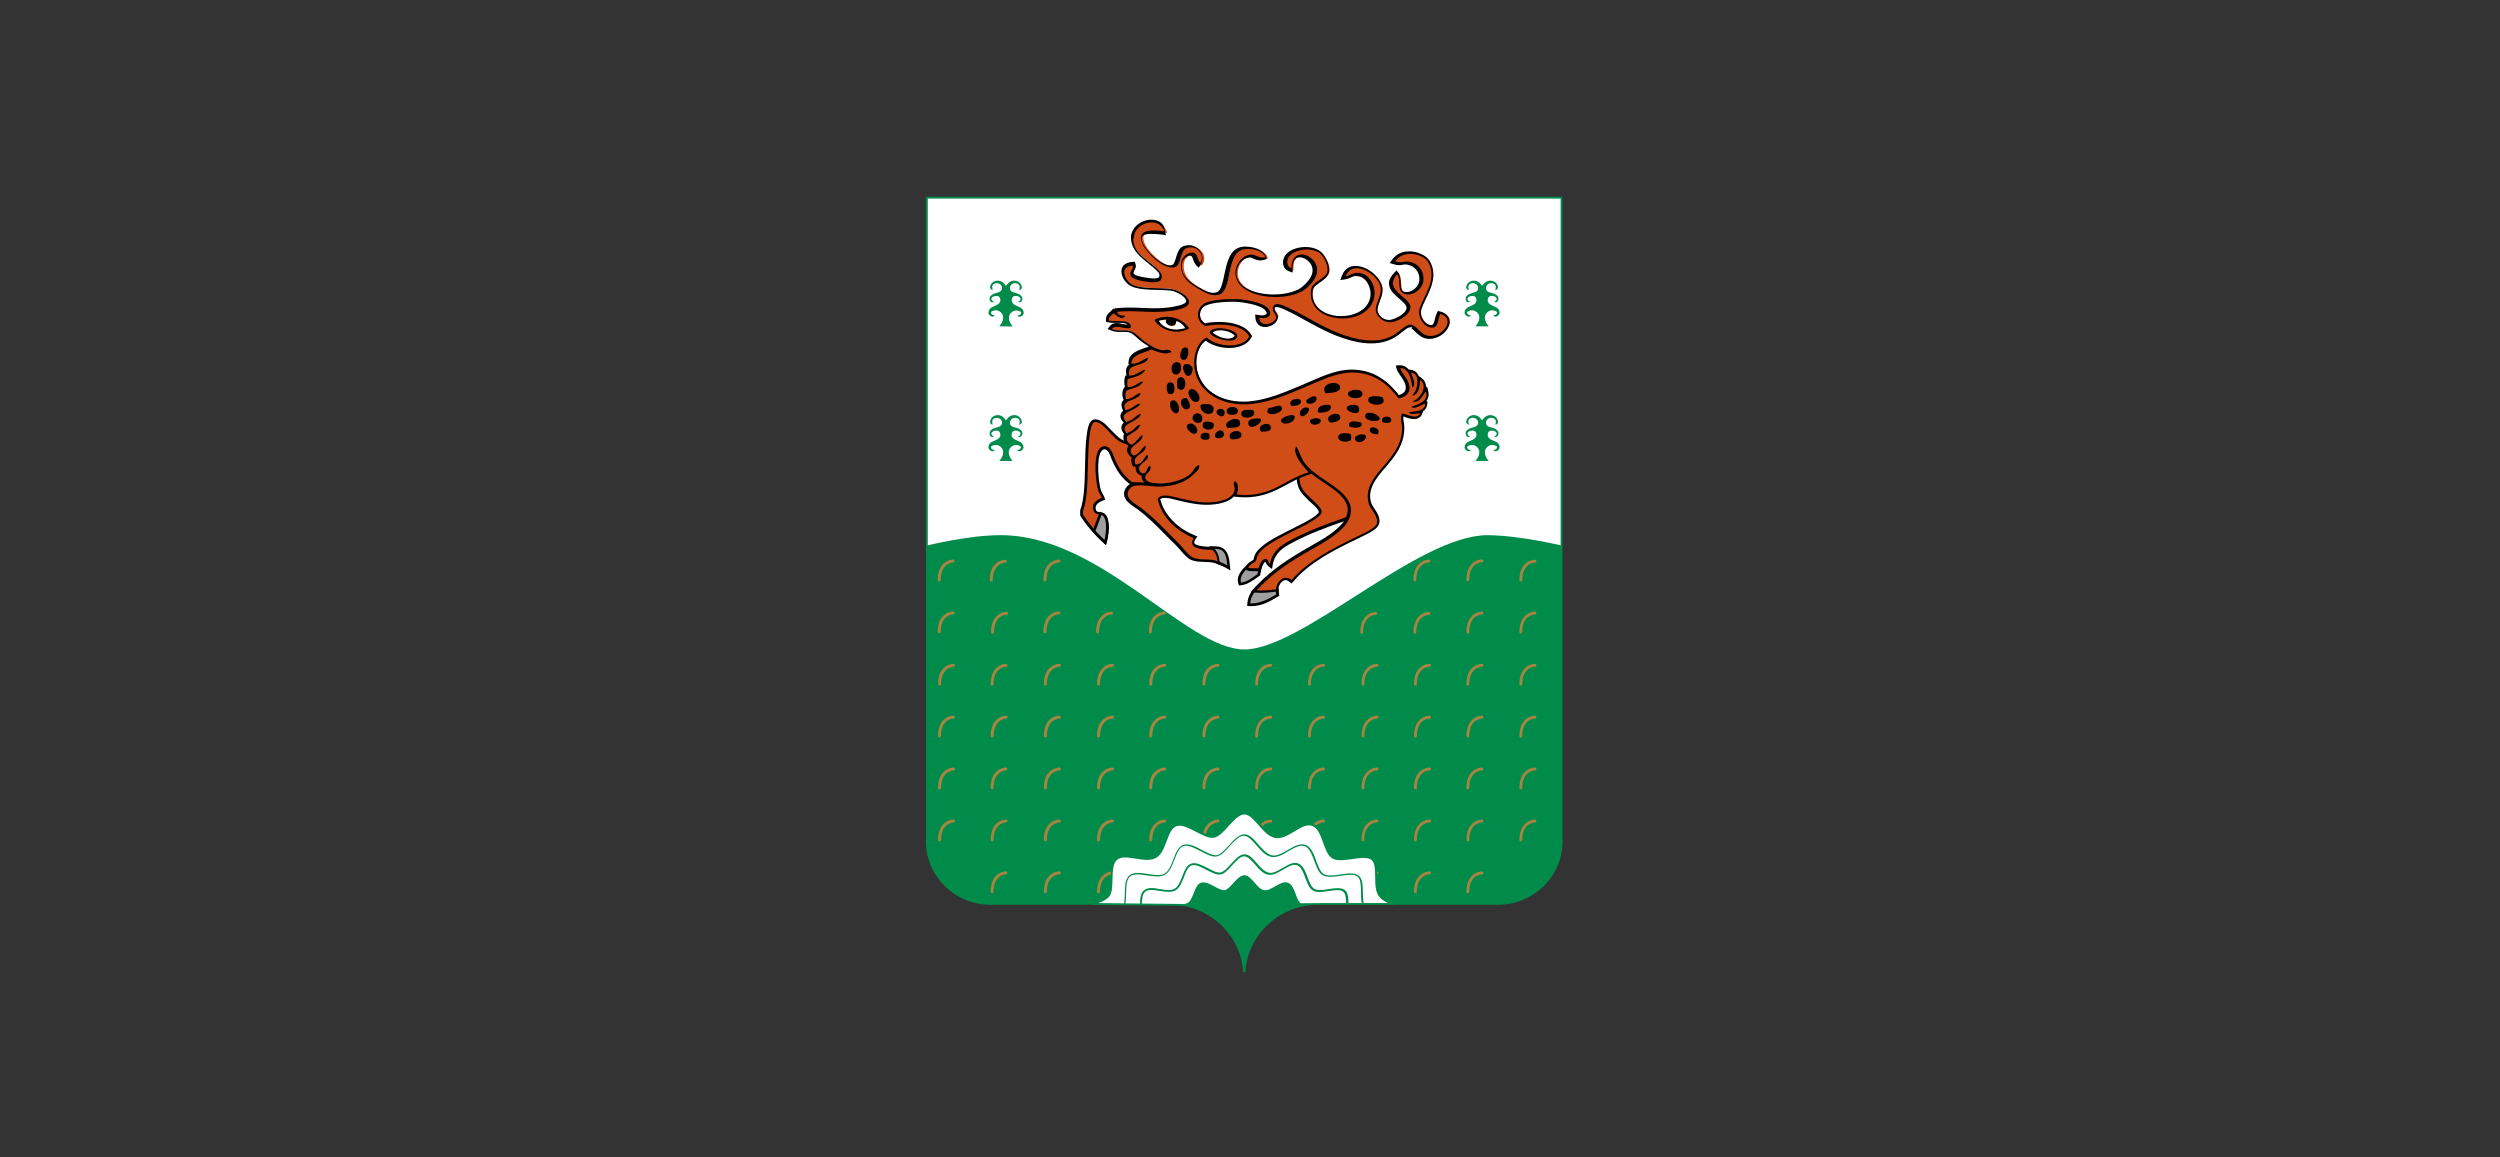 <?xml version="1.0" encoding="UTF-8"?> <svg xmlns="http://www.w3.org/2000/svg" width="216" height="100" viewBox="0 0 216 100" fill="none"><rect x="0" y="0" width="216" height="100" fill="#333333" stroke="none"/><g clip-path="url(#clip0_2475_1233)"><path fill-rule="evenodd" clip-rule="evenodd" d="M134.919 17.079V72.713C134.919 75.684 132.453 78.089 129.438 78.089H113.899C110.514 78.089 107.757 80.667 107.516 83.921H107.483C107.242 80.667 104.485 78.089 101.1 78.089H85.561C82.53 78.089 80.08 75.668 80.08 72.713V17.079H134.919Z" fill="white"></path><path d="M107.581 84H107.403V83.921C107.178 80.699 104.405 78.168 101.101 78.168H85.561C82.499 78.168 80 75.715 80 72.713V17H135V72.713C135 75.731 132.501 78.168 129.439 78.168H113.899C110.595 78.168 107.839 80.699 107.597 83.921L107.581 84ZM80.161 17.157V72.713C80.161 75.637 82.579 78.011 85.561 78.011H101.101C104.292 78.011 107 80.321 107.5 83.371C108 80.321 110.708 78.011 113.899 78.011H129.439C132.421 78.011 134.839 75.637 134.839 72.713V17.157H80.161Z" fill="#008B4A"></path><path fill-rule="evenodd" clip-rule="evenodd" d="M134.919 65.214C134.919 59.822 134.919 53.612 134.919 47.497V47.136C134.919 47.136 131.308 46.255 128.519 46.24C122.507 46.224 112.497 56.128 107.499 56.112C102.502 56.096 95.103 46.24 86.48 46.24C83.723 46.224 80.08 47.136 80.08 47.136V47.56C80.08 54.068 80.08 60.671 80.08 66.283V69.977V72.713C80.08 75.684 82.546 78.089 85.561 78.089H101.1C104.485 78.089 107.242 80.667 107.483 83.921H107.516C107.757 80.667 110.514 78.089 113.899 78.089H129.438C132.469 78.089 134.919 75.668 134.919 72.713V69.867V65.214Z" fill="#008B4A"></path><path fill-rule="evenodd" clip-rule="evenodd" d="M95.41 46.24C95.329 46.255 95.233 46.255 95.2 46.318C95.039 46.114 94.862 45.941 94.717 45.721C94.91 45.312 94.975 45.077 95.104 44.621C95.507 44.778 95.346 45.564 95.41 46.24Z" fill="#9F9F9F"></path><path fill-rule="evenodd" clip-rule="evenodd" d="M97.747 41.759C97.086 41.272 96.683 40.753 96.28 39.857C96.103 39.48 95.909 38.663 95.458 38.678C94.475 38.71 94.781 41.649 95.023 42.357C95.103 42.593 95.297 42.828 95.377 43.08C94.894 43.221 94.378 43.599 94.636 44.133C94.765 44.385 95.168 44.275 95.409 44.511C95.845 44.935 95.683 46.271 95.49 46.884C94.716 46.177 94.023 45.422 93.459 44.511C93.459 44.385 93.459 44.259 93.459 44.133C94.055 42.593 93.765 39.716 94.023 37.625C94.104 37.043 94.201 36.414 94.587 36.352C95.103 36.273 95.635 36.965 95.925 37.248C96.361 37.672 96.586 38.002 97.183 38.222L99.02 38.301L100.116 40.502L99.778 41.948L97.747 41.759Z" fill="#D14D18"></path><path d="M95.555 47.089L95.409 46.963C94.539 46.177 93.862 45.391 93.346 44.573L93.33 44.542V44.086C93.685 43.158 93.717 41.681 93.749 40.266C93.765 39.354 93.781 38.411 93.894 37.609C93.959 37.09 94.055 36.32 94.555 36.242C95.055 36.163 95.538 36.666 95.845 37.012C95.909 37.075 95.958 37.122 96.006 37.169C96.087 37.248 96.167 37.326 96.248 37.405C96.554 37.719 96.763 37.939 97.215 38.112L99.101 38.191L100.245 40.502L99.875 42.09L97.698 41.885L97.666 41.87C96.989 41.366 96.57 40.816 96.151 39.92C96.119 39.842 96.087 39.747 96.038 39.653C95.909 39.291 95.716 38.82 95.442 38.82C95.329 38.82 95.232 38.883 95.152 38.993C94.684 39.637 94.926 41.791 95.119 42.357C95.152 42.467 95.216 42.577 95.281 42.687C95.345 42.813 95.426 42.938 95.458 43.08L95.49 43.19L95.377 43.221C95.119 43.284 94.813 43.457 94.7 43.693C94.636 43.819 94.652 43.96 94.716 44.117C94.749 44.196 94.845 44.212 95.007 44.259C95.152 44.29 95.345 44.338 95.474 44.479C95.958 44.951 95.78 46.334 95.587 46.963L95.555 47.089ZM93.572 44.463C94.039 45.202 94.652 45.925 95.426 46.648C95.587 46.004 95.667 44.919 95.313 44.589C95.216 44.495 95.087 44.463 94.958 44.448C94.797 44.416 94.603 44.369 94.507 44.18C94.41 43.976 94.394 43.756 94.491 43.567C94.603 43.331 94.861 43.127 95.2 43.001C95.168 42.923 95.119 42.844 95.071 42.766C95.007 42.64 94.926 42.514 94.894 42.388C94.7 41.807 94.426 39.574 94.958 38.82C95.087 38.647 95.248 38.553 95.442 38.553C95.893 38.537 96.103 39.103 96.28 39.543C96.312 39.637 96.344 39.731 96.393 39.81C96.78 40.659 97.166 41.162 97.795 41.649L99.681 41.822L99.987 40.517L98.94 38.411L97.134 38.332C96.635 38.144 96.377 37.892 96.07 37.562C96.006 37.483 95.925 37.405 95.845 37.326C95.796 37.279 95.748 37.216 95.683 37.153C95.409 36.855 94.974 36.414 94.603 36.462C94.313 36.509 94.217 37.09 94.136 37.625C94.039 38.427 94.023 39.354 93.991 40.266C93.959 41.775 93.927 43.19 93.572 44.149V44.463V44.463Z" fill="black"></path><path fill-rule="evenodd" clip-rule="evenodd" d="M95.104 44.353C95.217 44.385 95.33 44.416 95.41 44.511C95.846 44.935 95.684 46.271 95.491 46.885C95.153 46.57 94.814 46.256 94.508 45.91L95.104 44.353Z" fill="#9F9F9F"></path><path d="M95.556 47.089L95.411 46.963C95.04 46.633 94.717 46.303 94.427 45.973L94.379 45.925L95.024 44.212L95.136 44.243C95.249 44.275 95.378 44.322 95.491 44.432C95.975 44.904 95.797 46.287 95.604 46.916L95.556 47.089ZM94.653 45.862C94.895 46.13 95.153 46.381 95.427 46.649C95.588 46.004 95.668 44.919 95.314 44.589C95.266 44.542 95.217 44.511 95.169 44.495L94.653 45.862Z" fill="black"></path><path fill-rule="evenodd" clip-rule="evenodd" d="M107.968 48.802L107.855 48.897C107.726 49.007 107.581 49.117 107.469 49.274C107.243 49.572 106.985 49.903 107.13 50.39L107.162 50.484L107.259 50.468C107.743 50.406 108.178 50.091 108.565 49.824L108.774 49.682V49.635L108.823 49.384L108.887 49.022L108.79 48.975C108.081 48.708 108.017 48.755 107.968 48.802Z" fill="#9F9F9F"></path><path fill-rule="evenodd" clip-rule="evenodd" d="M107.194 50.107C107.194 49.808 107.371 49.572 107.548 49.337C107.694 49.164 107.887 49.022 108.048 48.881C108.048 48.881 108.064 48.881 108.08 48.881C108.226 48.881 108.741 49.085 108.741 49.085C108.693 49.242 108.693 49.447 108.645 49.604C108.226 49.903 107.742 50.28 107.226 50.343C107.194 50.264 107.194 50.186 107.194 50.107ZM108.08 48.645C107.984 48.645 107.919 48.676 107.887 48.708C107.855 48.739 107.806 48.771 107.774 48.802C107.645 48.912 107.484 49.038 107.355 49.195C107.129 49.494 106.839 49.871 106.984 50.406L107.049 50.594L107.258 50.563C107.774 50.5 108.226 50.17 108.629 49.887C108.693 49.84 108.741 49.808 108.79 49.777L108.87 49.73L108.886 49.635C108.903 49.557 108.919 49.462 108.935 49.384C108.951 49.29 108.967 49.195 108.983 49.132L109.031 48.928L108.838 48.849C108.612 48.786 108.242 48.645 108.08 48.645Z" fill="black"></path><path fill-rule="evenodd" clip-rule="evenodd" d="M112.255 40.219L112.158 41.319V41.335C112.207 42.2 112.578 42.561 113.061 43.064L113.19 43.19L113.4 43.379C113.674 43.63 114.093 44.023 114.077 44.275C114.077 44.337 113.964 44.558 113.093 45.076C112.803 45.249 112.513 45.391 112.239 45.517L111.788 45.737L111.288 45.988C110.272 46.507 109.015 47.136 108.564 47.89C108.499 47.985 108.483 48.11 108.451 48.22C108.435 48.283 108.419 48.362 108.403 48.393C108.354 48.456 108.274 48.503 108.177 48.566C108.016 48.661 107.806 48.786 107.726 49.022L107.693 49.117L107.79 49.164C107.951 49.242 108.161 49.227 108.37 49.227H108.789L108.838 49.148L108.854 49.085C108.951 48.818 109.112 48.378 109.354 48.425C109.418 48.441 109.434 48.456 109.45 48.535C109.483 48.614 109.515 48.724 109.644 48.818L109.805 48.928L109.837 48.739C110.047 47.654 110.756 47.199 111.594 46.743C113.077 45.957 114.883 45.297 116.285 44.809C116.317 44.809 117.542 44.668 117.542 44.668L117.365 42.168L115.447 39.244L112.255 40.219Z" fill="#D14D18"></path><path fill-rule="evenodd" clip-rule="evenodd" d="M112.271 41.335L112.368 40.313L115.415 39.401L117.268 42.215L117.43 44.574L116.269 44.699C114.754 45.218 112.981 45.878 111.546 46.649C110.659 47.12 109.934 47.623 109.724 48.724C109.515 48.566 109.628 48.346 109.37 48.299C109.354 48.299 109.338 48.299 109.321 48.299C108.999 48.299 108.838 48.818 108.725 49.101C108.677 49.101 108.628 49.101 108.58 49.101C108.516 49.101 108.435 49.101 108.37 49.101C108.306 49.101 108.225 49.101 108.161 49.101C108.048 49.101 107.935 49.085 107.855 49.054C107.951 48.739 108.37 48.661 108.499 48.456C108.58 48.362 108.58 48.111 108.677 47.953C109.176 47.105 110.804 46.381 111.836 45.831C112.271 45.611 112.69 45.422 113.142 45.155C113.545 44.919 114.157 44.526 114.19 44.259C114.19 44.243 114.19 44.243 114.19 44.228C114.19 43.835 113.529 43.332 113.271 43.064C112.707 42.53 112.336 42.215 112.271 41.335ZM115.528 39.134L115.35 39.181L112.304 40.093L112.142 40.14L112.126 40.298L112.03 41.319V41.335V41.351C112.094 42.263 112.465 42.64 112.965 43.143C113.013 43.19 113.045 43.222 113.093 43.269C113.158 43.332 113.222 43.395 113.303 43.457C113.448 43.583 113.625 43.756 113.77 43.913C113.932 44.118 113.948 44.212 113.948 44.259C113.948 44.275 113.899 44.369 113.642 44.574C113.496 44.684 113.287 44.825 113.029 44.967C112.739 45.139 112.465 45.281 112.191 45.407C112.046 45.485 111.884 45.548 111.739 45.642C111.594 45.721 111.417 45.8 111.24 45.894C110.208 46.413 108.935 47.057 108.467 47.843C108.403 47.953 108.37 48.095 108.338 48.205C108.322 48.252 108.306 48.315 108.306 48.346C108.274 48.378 108.193 48.441 108.129 48.472C107.951 48.582 107.726 48.724 107.629 48.991L107.564 49.18L107.742 49.274C107.871 49.337 108.032 49.352 108.161 49.352C108.241 49.352 108.306 49.352 108.387 49.352H108.403C108.467 49.352 108.532 49.352 108.596 49.352C108.644 49.352 108.677 49.352 108.709 49.352L108.902 49.368L108.967 49.195C108.967 49.18 108.983 49.148 108.983 49.132C109.031 48.991 109.096 48.818 109.176 48.692C109.241 48.582 109.305 48.551 109.321 48.551C109.321 48.551 109.321 48.551 109.338 48.551C109.338 48.566 109.354 48.582 109.354 48.582C109.386 48.661 109.434 48.802 109.596 48.928L109.902 49.164L109.966 48.787C110.16 47.749 110.853 47.309 111.659 46.884C113.126 46.098 114.931 45.438 116.334 44.967L117.462 44.841L117.688 44.809L117.671 44.589L117.51 42.231V42.168L117.478 42.121L115.624 39.276L115.528 39.134Z" fill="black"></path><path fill-rule="evenodd" clip-rule="evenodd" d="M104.824 47.309H104.646L104.937 48.048L105.211 48.598L105.259 48.614C105.549 48.724 105.759 48.818 105.968 48.944L106.178 49.054L106.162 48.818C106.113 48.315 106.033 47.56 105.469 47.372C105.259 47.309 105.033 47.309 104.824 47.309Z" fill="#9F9F9F"></path><path fill-rule="evenodd" clip-rule="evenodd" d="M104.825 47.419C104.841 47.419 104.873 47.419 104.889 47.419C105.083 47.419 105.26 47.434 105.421 47.482C105.921 47.655 105.985 48.331 106.034 48.834C105.808 48.708 105.599 48.614 105.308 48.504L105.212 48.315L105.051 48.001L104.825 47.419ZM104.889 47.199C104.873 47.199 104.841 47.199 104.825 47.199H104.486L104.615 47.513L104.841 48.095V48.111V48.126L105.002 48.441L105.099 48.629L105.131 48.708L105.212 48.739C105.502 48.865 105.695 48.944 105.905 49.054L106.308 49.289L106.259 48.834C106.211 48.299 106.131 47.513 105.486 47.293C105.292 47.199 105.067 47.199 104.889 47.199Z" fill="black"></path><path fill-rule="evenodd" clip-rule="evenodd" d="M108.871 50.516C108.387 50.94 107.952 51.38 107.887 52.119L107.871 52.245H108C108.887 52.276 109.596 51.868 110.225 51.506L110.37 51.428L110.354 51.223L110.337 50.956L110.257 50.94L109.531 50.673L108.919 50.484L108.871 50.516Z" fill="#9F9F9F"></path><path fill-rule="evenodd" clip-rule="evenodd" d="M108.016 52.119C108.08 51.412 108.515 50.987 108.951 50.594L109.499 50.767L110.224 51.035C110.24 51.145 110.24 51.239 110.256 51.365C109.66 51.711 108.951 52.135 108.112 52.135C108.08 52.135 108.048 52.135 108.016 52.119ZM108.886 50.327L108.789 50.422C108.29 50.862 107.838 51.333 107.774 52.103L107.758 52.355L108.016 52.371C108.048 52.371 108.08 52.371 108.129 52.371C108.999 52.371 109.741 51.946 110.321 51.6L110.401 51.553L110.53 51.475L110.514 51.318C110.514 51.27 110.514 51.239 110.498 51.192C110.498 51.129 110.498 51.066 110.482 50.987L110.466 50.846L110.305 50.799L109.579 50.532L109.031 50.359L108.886 50.327Z" fill="black"></path><path fill-rule="evenodd" clip-rule="evenodd" d="M103.212 40.581C103.309 40.439 103.374 40.345 103.47 40.298C103.406 40.486 103.261 40.628 103.1 40.769C103.132 40.691 103.164 40.628 103.212 40.581ZM98.844 31.117L98.828 31.133C98.828 31.117 98.828 31.117 98.844 31.117ZM99.231 19.107C98.538 19.217 97.812 19.751 97.845 20.553C97.861 21.512 98.635 22.125 99.311 22.659C99.585 22.879 99.86 23.084 100.037 23.288L100.069 23.32C100.214 23.445 100.359 23.634 100.263 23.933C100.15 24.294 99.183 24.121 98.667 24.027C98.312 23.964 97.845 23.838 97.812 23.571C97.796 23.445 97.845 23.367 97.893 23.288C97.957 23.178 98.054 23.037 97.974 22.801L97.941 22.706H97.845C97.216 22.754 97.055 23.068 97.022 23.257C96.926 23.744 97.329 24.357 97.764 24.577C98.312 24.86 99.166 24.876 99.989 24.892C100.424 24.907 100.843 24.907 101.181 24.954C101.746 25.033 102.648 25.568 102.6 26.008C102.584 26.149 102.374 26.511 100.762 26.668C100.037 26.747 99.328 26.715 98.651 26.684C97.957 26.652 97.264 26.637 96.507 26.7L96.41 26.715L96.394 26.809C96.394 26.825 96.394 26.857 96.394 26.872C96.394 26.904 96.41 26.935 96.426 26.982C96.394 26.951 96.346 26.92 96.313 26.888L96.2 26.794L96.12 26.872L95.991 26.998C95.846 27.124 95.652 27.281 95.652 27.596V27.69L95.749 27.706C95.975 27.753 96.233 27.753 96.491 27.753C97.103 27.753 97.49 27.784 97.555 28.114C97.409 28.177 97.184 28.13 96.958 28.083C96.587 28.004 96.184 27.926 95.942 28.24L95.862 28.366L95.991 28.429C96.313 28.57 96.636 28.555 96.942 28.555C97.184 28.555 97.409 28.539 97.619 28.602C97.877 28.68 98.135 28.916 98.393 29.136C98.538 29.262 98.699 29.403 98.844 29.513C99.295 29.828 99.827 30.158 100.408 30.252C100.504 30.268 100.617 30.252 100.714 30.252C100.843 30.236 100.94 30.236 101.004 30.268C100.601 30.41 100.005 30.174 99.65 30.032L99.489 29.969L99.44 29.985L98.957 30.174C98.36 30.378 97.683 30.614 97.635 31.274V31.368L97.732 31.4C97.796 31.416 97.861 31.416 97.925 31.431C97.651 31.557 97.425 31.73 97.425 32.092C97.425 32.17 97.442 32.264 97.458 32.374L97.474 32.453H97.571C97.587 32.453 97.603 32.453 97.619 32.453C97.522 32.485 97.345 32.532 97.345 32.532L97.329 32.579C97.296 32.673 97.28 32.815 97.28 32.956C97.28 33.098 97.296 33.239 97.329 33.334L97.361 33.396H97.442C97.458 33.396 97.49 33.396 97.506 33.396C97.409 33.428 97.28 33.475 97.28 33.475L97.264 33.506C97.184 33.648 97.135 33.805 97.135 33.978C97.135 34.104 97.168 34.245 97.216 34.371L97.248 34.45H97.329C97.345 34.45 97.377 34.45 97.393 34.434C97.248 34.513 97.135 34.607 97.087 34.748C97.071 34.795 97.055 34.858 97.055 34.921C97.055 35.031 97.087 35.173 97.168 35.314L97.2 35.377H97.28C97.313 35.377 97.329 35.361 97.361 35.361C97.168 35.471 97.022 35.613 96.974 35.786C96.974 35.817 96.974 35.833 96.974 35.864C96.974 36.022 97.055 36.179 97.232 36.352L97.264 36.399H97.313C97.345 36.399 97.377 36.383 97.409 36.383C97.232 36.509 97.103 36.635 97.055 36.808C97.055 36.839 97.055 36.855 97.055 36.886C97.055 37.028 97.119 37.169 97.264 37.326L97.313 37.374H97.377C97.409 37.374 97.442 37.358 97.474 37.358C97.409 37.405 97.329 37.452 97.28 37.515L97.248 37.594V37.625C97.248 37.672 97.232 37.719 97.232 37.751C97.232 38.144 97.474 38.317 97.7 38.411C97.7 38.411 97.732 38.427 97.748 38.427C97.635 38.537 97.555 38.678 97.555 38.82V38.836C97.555 38.993 97.635 39.15 97.812 39.307L97.845 39.339H97.893C97.957 39.339 98.022 39.307 98.086 39.291C97.974 39.417 97.909 39.559 97.909 39.732C97.909 39.842 97.941 39.952 97.99 40.078L98.022 40.156H98.103C98.215 40.156 98.296 40.125 98.377 40.109C98.328 40.172 98.296 40.25 98.28 40.329C98.28 40.345 98.28 40.36 98.28 40.376C98.28 40.502 98.328 40.675 98.441 40.785C98.522 40.879 98.635 40.926 98.763 40.926C98.812 40.926 98.844 40.911 98.876 40.895C98.844 40.958 98.812 41.036 98.812 41.131C98.812 41.131 98.812 41.131 98.812 41.147C98.812 41.288 98.876 41.414 98.989 41.524C99.247 41.76 99.779 41.838 100.633 41.775C101.246 41.728 101.923 41.524 102.439 41.257C101.729 41.697 100.827 41.885 99.731 41.822L99.279 41.791C98.635 41.728 97.893 41.65 97.555 42.042C97.361 42.263 97.28 42.483 97.313 42.703C97.377 43.159 97.893 43.505 98.248 43.725L98.441 43.85C99.328 44.511 100.069 45.265 100.859 46.067L101.729 46.931L102.132 47.387C102.439 47.749 102.761 48.126 103.067 48.236C103.422 48.362 103.793 48.378 104.163 48.394C104.518 48.409 104.857 48.409 105.147 48.535L105.324 48.614L105.308 48.425C105.276 48.001 105.131 47.67 104.841 47.372L104.808 47.34H104.76C104.405 47.34 103.341 47.325 103.148 46.963C103.132 46.931 103.116 46.884 103.116 46.837C103.116 46.743 103.164 46.633 103.245 46.491L103.325 46.381L103.196 46.334C101.584 45.658 100.472 44.479 100.166 43.08C100.44 42.734 101.101 42.907 101.697 43.049L102.003 43.127C102.503 43.237 103.051 43.363 103.583 43.426C104.76 43.583 106.678 43.395 106.839 42.263C106.839 42.231 106.839 42.2 106.839 42.168C106.839 42.058 106.807 41.964 106.791 41.885C106.775 41.822 106.759 41.775 106.759 41.728V41.712C106.855 41.807 106.872 41.948 106.872 42.09C106.872 42.325 106.791 42.561 106.759 42.64L106.71 42.781L106.855 42.797C108.451 42.986 109.515 42.593 110.45 42.137L111.208 41.744C111.804 41.429 112.417 41.099 113.11 40.895L113.271 40.848L113.174 40.722L112.868 40.329C112.675 40.109 112.465 39.857 112.32 39.59L112.304 39.543C112.191 39.339 112.062 39.087 112.062 38.867V38.851C112.127 38.993 112.191 39.118 112.239 39.244C112.368 39.543 112.481 39.826 112.691 40.093C113.158 40.691 113.851 41.162 114.512 41.602C115.254 42.105 115.963 42.577 116.366 43.206C116.543 43.473 116.624 43.756 116.624 44.055C116.624 44.479 116.447 44.904 116.124 45.312C115.479 46.083 114.383 46.711 113.319 47.309L112.723 47.655C110.869 48.739 109.564 49.73 108.532 50.893L108.371 51.082L108.612 51.097C109.144 51.129 109.596 51.082 110.047 51.035L110.386 51.003V50.909C110.418 50.532 110.644 50.17 110.934 50.06C111.127 49.981 111.337 50.028 111.53 50.186L111.627 50.264L111.707 50.17C113.045 48.566 115.205 47.45 117.301 46.444L117.478 46.35C118.059 46.083 118.848 45.705 119.042 45.328C119.09 45.218 119.122 45.124 119.122 45.014C119.122 44.652 118.865 44.259 118.671 43.96C118.574 43.819 118.478 43.677 118.445 43.583C118.349 43.332 118.316 43.08 118.316 42.844C118.316 41.854 119.042 41.021 119.638 40.313L119.864 40.046C120.573 39.197 121.202 38.348 121.282 37.106C121.282 37.059 121.282 37.012 121.282 36.965C121.282 36.761 121.25 36.588 121.234 36.43C121.218 36.305 121.202 36.194 121.202 36.069C121.202 35.974 121.218 35.896 121.25 35.801C121.347 35.833 121.492 35.88 121.492 35.88C121.943 36.037 122.62 36.257 122.846 35.707L122.927 35.519C122.927 35.519 122.669 35.55 122.62 35.566C122.959 35.487 123.249 35.298 123.297 34.874L123.314 34.748L123.185 34.733C123.136 34.733 123.088 34.748 123.023 34.764C123.249 34.591 123.41 34.371 123.41 34.041C123.41 33.962 123.394 33.868 123.378 33.774L123.33 33.569L123.168 33.711C123.136 33.742 123.104 33.789 123.056 33.837C123.088 33.742 123.136 33.664 123.152 33.569C123.168 33.506 123.168 33.444 123.168 33.396C123.168 33.113 123.04 32.878 122.798 32.705L122.604 32.563C122.604 32.563 122.604 32.657 122.604 32.72C122.604 32.689 122.604 32.657 122.588 32.626C122.508 32.296 122.282 32.092 121.959 32.044L121.766 32.013C121.766 32.013 121.798 32.123 121.814 32.154C121.75 32.029 121.669 31.919 121.556 31.84C121.379 31.698 121.186 31.636 120.96 31.651L120.815 31.667L120.863 31.809C120.928 32.013 121.073 32.217 121.218 32.437C121.444 32.767 121.669 33.098 121.669 33.475C121.669 33.538 121.669 33.601 121.653 33.648C121.605 33.931 121.347 34.12 120.912 34.245C120.186 33.286 118.977 32.06 116.93 32.029C115.721 32.013 114.561 32.516 113.336 33.05L112.642 33.349L112.384 33.459C111.143 33.978 109.725 34.575 108.29 34.748C106.049 35 104.18 34.104 103.567 32.453C103.422 32.092 103.358 31.698 103.358 31.321C103.358 30.441 103.712 29.608 104.309 29.262C104.841 29.749 105.872 30.017 106.759 29.891C107.404 29.796 107.887 29.513 108.113 29.089L108.145 29.026L108.113 28.963C107.549 27.941 105.743 27.706 104.212 28.004C103.744 27.753 103.68 27.375 103.68 27.155V27.14C103.68 26.762 103.922 26.401 104.244 26.244C104.873 25.945 106.114 25.882 107.049 25.913C107.694 25.945 108.758 26.165 109.241 26.448C109.612 26.668 109.709 26.935 109.66 27.093C109.596 27.25 109.354 27.375 108.854 27.297L108.709 27.265L108.725 27.407C108.758 27.816 109.032 28.067 109.451 28.067C109.902 28.067 110.434 27.737 110.45 27.313C110.45 27.203 110.386 27.108 110.305 26.998C110.208 26.857 110.112 26.731 110.144 26.574C110.16 26.464 110.208 26.401 110.273 26.369C110.515 26.244 111.063 26.511 111.369 26.652L111.401 26.668C111.981 26.935 112.562 27.265 113.126 27.58L114.093 28.099C116.946 29.592 119.139 29.875 120.638 28.948C120.831 28.822 121.008 28.68 121.186 28.555C121.46 28.334 121.734 28.114 121.911 28.13C122.137 28.13 122.314 28.319 122.54 28.523C122.798 28.775 123.104 29.058 123.555 29.105C124.361 29.183 125.135 28.539 125.264 27.926C125.345 27.485 125.087 27.124 124.555 26.967L124.458 26.935L124.41 27.03C124.329 27.187 124.281 27.36 124.248 27.533C124.168 27.894 124.103 28.114 123.845 28.146C123.523 28.193 123.281 27.973 123.152 27.847C122.862 27.533 122.717 27.077 122.798 26.731C122.862 26.448 123.023 26.118 123.201 25.772C123.652 24.845 124.216 23.697 123.523 22.534C123.281 22.125 122.588 21.811 121.943 21.795C121.331 21.779 120.815 22.03 120.509 22.486L120.428 22.612L120.573 22.659C120.928 22.785 121.121 22.754 121.315 22.722C121.444 22.706 121.573 22.675 121.766 22.706C122.491 22.817 122.975 23.445 122.927 24.184C122.894 24.53 122.669 24.892 122.33 25.112C122.04 25.3 121.718 25.363 121.428 25.269C121.105 25.175 121.089 24.892 121.057 24.451C121.041 24.169 121.025 23.87 120.879 23.634L120.799 23.508L120.686 23.618C120.396 23.901 120.267 24.184 120.267 24.483C120.283 24.97 120.734 25.379 121.137 25.725C121.46 26.008 121.75 26.259 121.782 26.511C121.798 26.7 121.718 26.888 121.54 27.077C121.17 27.47 120.46 27.737 120.17 27.737C119.864 27.737 119.558 27.611 119.332 27.391C119.139 27.203 119.026 26.967 119.026 26.747C119.026 26.511 119.122 26.244 119.235 25.961C119.348 25.631 119.477 25.3 119.461 24.97C119.429 24.184 118.445 23.225 117.494 23.084C116.882 22.989 116.398 23.257 116.189 23.838L116.124 24.027L116.334 23.996C116.559 23.964 116.705 23.886 116.833 23.823C116.962 23.76 117.091 23.697 117.269 23.697C117.736 23.681 118.059 23.917 118.236 24.121C118.574 24.499 118.752 25.112 118.671 25.646C118.478 26.778 117.398 27.281 116.447 27.391C115.367 27.517 114.013 27.155 113.561 26.086C113.416 25.756 113.368 25.19 113.513 24.86C113.61 24.656 113.851 24.483 114.109 24.31C114.448 24.09 114.786 23.854 114.867 23.477C114.98 22.848 114.432 21.936 114.029 21.7C113.4 21.355 112.465 21.355 111.804 21.716C111.401 21.936 111.175 22.251 111.159 22.596C111.143 22.958 111.288 23.194 111.578 23.304L111.756 23.367V23.194C111.74 22.675 111.901 22.314 112.207 22.172C112.513 22.03 112.933 22.125 113.271 22.392C113.674 22.722 113.835 23.21 113.69 23.713C113.545 24.2 112.916 24.86 112.497 25.08C111.272 25.709 109.257 25.709 108 25.065C107.565 24.845 107.033 24.436 106.952 23.776C106.904 23.351 107.049 22.895 107.339 22.565C107.581 22.298 107.871 22.141 108.177 22.141C108.338 22.141 108.467 22.188 108.612 22.251C108.822 22.345 109.08 22.455 109.435 22.345L109.564 22.314L109.515 22.203C109.257 21.559 108.242 21.402 107.661 21.449C106.646 21.543 106.404 22.706 106.195 23.713C106.033 24.467 105.888 25.19 105.469 25.348C104.905 25.552 104.373 25.253 103.954 25.017L103.889 24.986C103.019 24.499 102.116 23.886 102.294 22.691C102.326 22.486 102.487 22.266 102.68 22.125C102.793 22.046 102.955 21.952 103.148 21.983C103.341 22.015 103.39 22.141 103.47 22.376C103.519 22.534 103.583 22.706 103.728 22.848L103.825 22.958L103.906 22.832C104.131 22.486 104.099 22.03 103.793 21.685C103.551 21.402 103.083 21.166 102.535 21.386C102.213 21.527 102.1 21.905 101.987 22.266C101.874 22.628 101.778 22.974 101.52 23.021C100.666 23.194 99.118 21.748 98.844 20.899C98.747 20.631 98.763 20.427 98.876 20.301C99.134 19.987 99.924 20.034 100.666 20.113L100.843 20.128L100.794 19.956C100.504 19.327 99.924 19.012 99.231 19.107Z" fill="#D14D18"></path><path fill-rule="evenodd" clip-rule="evenodd" d="M97.973 20.537C97.973 19.751 98.779 19.216 99.504 19.216C99.972 19.216 100.407 19.437 100.584 19.971C100.278 19.94 99.972 19.908 99.697 19.908C99.069 19.908 98.569 20.05 98.569 20.553C98.569 20.647 98.585 20.773 98.633 20.899C98.891 21.7 100.31 23.115 101.277 23.115C101.342 23.115 101.39 23.115 101.454 23.099C102.099 22.974 101.922 21.685 102.502 21.449C102.631 21.386 102.776 21.37 102.889 21.37C103.437 21.37 103.84 21.842 103.84 22.298C103.84 22.439 103.808 22.581 103.711 22.722C103.405 22.424 103.534 21.905 103.066 21.826C103.034 21.826 103.002 21.826 102.97 21.826C102.534 21.826 102.131 22.266 102.067 22.643C102.051 22.754 102.035 22.864 102.035 22.974C102.035 24.043 102.937 24.624 103.711 25.049C104.05 25.237 104.485 25.505 104.969 25.505C105.114 25.505 105.259 25.489 105.404 25.426C106.5 25.033 105.903 21.685 107.58 21.527C107.644 21.527 107.709 21.512 107.789 21.512C108.354 21.512 109.111 21.685 109.321 22.203C109.224 22.235 109.143 22.25 109.063 22.25C108.886 22.25 108.741 22.188 108.595 22.125C108.45 22.062 108.305 21.999 108.128 21.999C108.112 21.999 108.112 21.999 108.096 21.999C107.354 22.03 106.742 22.785 106.742 23.587C106.742 23.65 106.742 23.712 106.758 23.775C106.903 25.017 108.563 25.662 110.207 25.662C111.029 25.662 111.852 25.505 112.48 25.174C112.948 24.939 113.592 24.247 113.738 23.744C113.77 23.602 113.802 23.477 113.802 23.351C113.802 22.565 113.077 21.983 112.464 21.983C111.997 21.983 111.578 22.313 111.578 23.115C111.578 23.131 111.578 23.162 111.578 23.178C111.336 23.084 111.223 22.895 111.223 22.628C111.223 22.612 111.223 22.612 111.223 22.596C111.239 21.968 112.077 21.559 112.899 21.559C113.254 21.559 113.609 21.637 113.915 21.795C114.253 21.983 114.705 22.738 114.705 23.288C114.705 23.335 114.705 23.398 114.689 23.445C114.576 24.043 113.576 24.279 113.351 24.797C113.286 24.939 113.254 25.143 113.254 25.347C113.254 25.615 113.302 25.898 113.399 26.118C113.786 27.045 114.882 27.517 115.994 27.517C117.252 27.517 118.525 26.904 118.735 25.646C118.751 25.552 118.767 25.442 118.767 25.347C118.767 24.514 118.235 23.571 117.268 23.571C117.252 23.571 117.236 23.571 117.219 23.571C116.833 23.587 116.704 23.791 116.268 23.87C116.462 23.367 116.816 23.178 117.219 23.178C118.122 23.178 119.267 24.137 119.299 24.97C119.299 24.986 119.299 25.002 119.299 25.017C119.299 25.615 118.864 26.212 118.864 26.747C118.864 27.297 119.46 27.847 120.105 27.847C120.105 27.847 120.105 27.847 120.121 27.847C120.588 27.847 121.862 27.297 121.862 26.542C121.862 26.526 121.862 26.511 121.862 26.495C121.813 25.851 120.347 25.285 120.347 24.451C120.347 24.231 120.459 23.98 120.733 23.697C121.072 24.2 120.653 25.174 121.346 25.395C121.443 25.426 121.556 25.442 121.652 25.442C122.297 25.442 122.942 24.86 122.99 24.216C122.99 24.168 122.99 24.121 122.99 24.074C122.99 23.288 122.442 22.706 121.733 22.612C121.652 22.596 121.588 22.596 121.523 22.596C121.41 22.596 121.33 22.612 121.249 22.628C121.169 22.643 121.088 22.659 120.991 22.659C120.879 22.659 120.75 22.643 120.556 22.581C120.862 22.109 121.362 21.936 121.846 21.936C122.507 21.936 123.151 22.25 123.377 22.628C123.603 22.989 123.683 23.367 123.683 23.728C123.683 24.86 122.845 25.929 122.636 26.731C122.619 26.809 122.603 26.888 122.603 26.967C122.603 27.58 123.103 28.303 123.699 28.303C123.732 28.303 123.764 28.303 123.796 28.303C124.312 28.24 124.215 27.548 124.441 27.124C124.892 27.25 125.07 27.517 125.07 27.8C125.07 28.366 124.36 29.026 123.603 29.026C123.571 29.026 123.522 29.026 123.49 29.026C122.7 28.947 122.426 28.067 121.846 28.051C121.846 28.051 121.846 28.051 121.83 28.051C121.475 28.051 121.007 28.57 120.492 28.9C119.895 29.277 119.218 29.419 118.525 29.419C116.945 29.419 115.253 28.664 114.076 28.051C113.27 27.627 112.319 27.045 111.384 26.621C111.11 26.495 110.675 26.275 110.369 26.275C110.159 26.275 109.998 26.369 109.966 26.621C109.966 26.637 109.966 26.668 109.966 26.684C109.966 26.982 110.272 27.202 110.272 27.375C110.256 27.721 109.788 28.004 109.385 28.004C109.079 28.004 108.821 27.847 108.789 27.454C108.902 27.47 109.015 27.485 109.095 27.485C109.53 27.485 109.756 27.297 109.74 27.045C109.74 26.841 109.579 26.589 109.256 26.401C108.741 26.102 107.644 25.882 107 25.851C106.855 25.851 106.693 25.835 106.532 25.835C105.678 25.835 104.694 25.929 104.13 26.181C103.743 26.354 103.502 26.778 103.502 27.202C103.502 27.564 103.695 27.941 104.13 28.177C104.517 28.099 104.952 28.051 105.388 28.051C106.468 28.051 107.548 28.334 107.935 29.073C107.644 29.623 106.967 29.843 106.258 29.843C105.484 29.843 104.662 29.576 104.259 29.152C103.566 29.498 103.179 30.409 103.179 31.353C103.179 31.746 103.244 32.154 103.389 32.532C103.953 34.025 105.517 34.937 107.499 34.937C107.741 34.937 107.999 34.921 108.257 34.89C109.804 34.717 111.32 34.041 112.641 33.491C114.108 32.877 115.446 32.186 116.833 32.186C116.849 32.186 116.881 32.186 116.897 32.186C118.815 32.217 119.976 33.27 120.846 34.434C121.298 34.324 121.685 34.104 121.765 33.711C121.781 33.648 121.781 33.569 121.781 33.506C121.781 32.83 121.136 32.312 120.975 31.808C120.991 31.808 121.024 31.808 121.04 31.808C121.314 31.808 121.523 31.981 121.685 32.233C121.846 32.516 121.959 32.893 121.991 33.27C122.007 33.349 122.007 33.428 122.007 33.506C122.088 33.459 122.136 33.396 122.152 33.318C122.297 32.987 121.975 32.469 121.91 32.186H121.926C122.233 32.233 122.394 32.437 122.442 32.705C122.555 33.223 122.297 33.947 121.991 34.166C122.007 34.166 122.007 34.166 122.023 34.166C122.104 34.166 122.168 34.151 122.233 34.119C122.587 33.931 122.7 33.239 122.684 32.815L122.7 32.83C122.91 32.987 123.006 33.192 123.006 33.412C123.006 33.947 122.49 34.544 122.039 34.67C122.12 34.701 122.184 34.717 122.265 34.717H122.281C122.684 34.701 122.91 34.151 123.168 33.884C123.184 33.868 123.2 33.852 123.216 33.836C123.232 33.931 123.248 34.009 123.248 34.072C123.248 34.764 122.491 34.937 121.926 35.141C121.991 35.204 122.071 35.236 122.152 35.236H122.168C122.329 35.236 122.507 35.141 122.684 35.063C122.829 34.984 122.974 34.905 123.087 34.89C123.103 34.89 123.119 34.89 123.135 34.89H123.151C123.087 35.581 122.265 35.503 121.717 35.613C121.765 35.691 121.83 35.723 121.91 35.754C121.975 35.77 122.023 35.77 122.088 35.77C122.265 35.77 122.474 35.723 122.652 35.707C122.668 35.707 122.684 35.707 122.7 35.707C122.619 35.911 122.442 35.99 122.249 35.99C121.894 35.99 121.427 35.77 121.136 35.707C121.072 35.864 121.04 35.99 121.04 36.132C121.04 36.399 121.136 36.65 121.136 37.028C121.136 37.075 121.136 37.106 121.136 37.153C121.072 38.364 120.443 39.197 119.75 40.03C119.105 40.785 118.17 41.744 118.17 42.891C118.17 43.143 118.219 43.394 118.316 43.662C118.428 43.976 118.993 44.542 118.993 45.045C118.993 45.139 118.976 45.234 118.928 45.312C118.735 45.69 117.767 46.114 117.236 46.365C115.092 47.403 112.948 48.519 111.594 50.123C111.432 49.981 111.271 49.918 111.11 49.918C110.659 49.918 110.272 50.421 110.24 50.924C109.804 50.972 109.385 51.019 108.918 51.019C108.821 51.019 108.708 51.019 108.595 51.003C109.74 49.714 111.158 48.724 112.754 47.796C114.012 47.073 115.398 46.365 116.188 45.422C116.51 45.029 116.72 44.558 116.72 44.086C116.72 43.787 116.639 43.473 116.446 43.174C115.64 41.932 113.705 41.272 112.754 40.046C112.416 39.621 112.319 39.118 112.013 38.568C111.932 38.663 111.9 38.773 111.9 38.898C111.9 39.166 112.061 39.464 112.174 39.669C112.416 40.124 112.851 40.517 113.044 40.816C112.045 41.099 111.255 41.634 110.369 42.074C109.579 42.467 108.724 42.766 107.612 42.766C107.37 42.766 107.112 42.75 106.855 42.718C106.919 42.545 106.967 42.341 106.967 42.137C106.967 41.901 106.887 41.681 106.677 41.571C106.629 41.634 106.597 41.712 106.597 41.775C106.597 41.791 106.597 41.791 106.597 41.807C106.597 41.807 106.597 41.807 106.597 41.822C106.613 41.948 106.677 42.058 106.677 42.231C106.677 42.263 106.677 42.294 106.677 42.31C106.564 43.096 105.404 43.41 104.291 43.41C104.034 43.41 103.792 43.394 103.566 43.363C103.034 43.3 102.486 43.174 102.003 43.064C101.6 42.97 101.084 42.813 100.681 42.813C100.391 42.813 100.149 42.891 100.02 43.111C100.374 44.746 101.696 45.894 103.147 46.491C103.034 46.648 103.002 46.79 103.002 46.9C103.002 47.434 104.05 47.497 104.759 47.513C105.001 47.749 105.162 48.048 105.194 48.488C104.566 48.236 103.792 48.441 103.115 48.189C102.696 48.032 102.212 47.309 101.809 46.916C100.697 45.831 99.73 44.731 98.521 43.834C98.231 43.614 97.425 43.221 97.425 42.671C97.425 42.514 97.489 42.357 97.65 42.184C97.828 41.98 98.15 41.932 98.521 41.932C98.924 41.932 99.375 41.995 99.73 42.027C99.859 42.027 99.972 42.042 100.1 42.042C101.019 42.042 101.825 41.854 102.502 41.461C102.712 41.335 102.905 41.194 103.083 41.021C103.131 40.989 103.163 40.942 103.211 40.895C103.357 40.769 103.534 40.612 103.598 40.423V40.407C103.614 40.345 103.631 40.282 103.631 40.219C103.631 40.203 103.631 40.187 103.631 40.187C103.228 40.235 103.179 40.643 102.857 40.942C102.438 41.335 101.471 41.681 100.648 41.744C100.487 41.76 100.326 41.76 100.149 41.76C99.552 41.76 98.956 41.665 98.956 41.241C98.956 41.194 98.956 41.146 98.972 41.115C99.037 40.926 99.246 40.816 99.343 40.643C99.359 40.612 99.375 40.58 99.391 40.533C99.391 40.517 99.407 40.486 99.407 40.455C99.407 40.439 99.407 40.423 99.407 40.407C99.407 40.345 99.391 40.297 99.375 40.219C99.053 40.36 99.133 40.895 98.763 40.895C98.521 40.895 98.408 40.643 98.408 40.47C98.408 40.455 98.408 40.439 98.408 40.423C98.408 40.376 98.424 40.345 98.456 40.297C98.601 40.03 99.117 39.779 99.182 39.511C99.182 39.496 99.182 39.48 99.182 39.464C99.182 39.401 99.165 39.354 99.117 39.291C98.795 39.59 98.714 40.124 98.118 40.14C98.069 40.03 98.037 39.936 98.037 39.842C98.037 39.716 98.085 39.606 98.15 39.527C98.376 39.244 98.843 39.071 98.956 38.741C98.972 38.694 98.988 38.647 98.988 38.584C98.988 38.553 98.988 38.537 98.988 38.505C98.65 38.647 98.472 39.291 97.908 39.354C97.747 39.213 97.683 39.087 97.683 38.961C97.683 38.851 97.731 38.757 97.811 38.663C98.053 38.38 98.553 38.144 98.682 37.814C98.698 37.767 98.714 37.704 98.714 37.641C98.714 37.625 98.714 37.594 98.714 37.578C98.343 37.814 98.182 38.238 97.763 38.427C97.537 38.332 97.36 38.191 97.36 37.877C97.36 37.845 97.36 37.798 97.36 37.751C97.408 37.704 97.441 37.672 97.489 37.625C97.795 37.389 98.214 37.248 98.424 36.902C98.456 36.839 98.489 36.76 98.521 36.682C98.118 36.745 97.908 37.342 97.344 37.405C97.215 37.263 97.167 37.138 97.167 37.043C97.167 36.886 97.263 36.776 97.425 36.666C97.731 36.446 98.247 36.257 98.472 35.974C98.521 35.911 98.553 35.833 98.569 35.754C98.134 35.801 97.908 36.399 97.312 36.43C97.15 36.273 97.086 36.132 97.086 36.022C97.086 35.864 97.199 35.754 97.376 35.644C97.683 35.456 98.15 35.298 98.392 35.063C98.456 35 98.505 34.937 98.521 34.874C98.085 34.89 97.795 35.377 97.263 35.424C97.183 35.298 97.167 35.188 97.15 35.094C97.15 34.937 97.247 34.827 97.392 34.733C97.699 34.544 98.231 34.45 98.456 34.166C98.505 34.104 98.537 34.041 98.553 33.947C98.166 33.994 97.86 34.481 97.296 34.497C97.247 34.387 97.231 34.261 97.231 34.151C97.231 34.009 97.263 33.852 97.344 33.742C97.392 33.726 97.441 33.711 97.489 33.679C97.892 33.538 98.359 33.443 98.633 33.16C98.682 33.098 98.73 33.035 98.779 32.972C98.763 32.972 98.73 32.972 98.714 32.972C98.553 32.972 98.392 33.098 98.198 33.208C98.005 33.333 97.779 33.443 97.521 33.443C97.489 33.443 97.473 33.443 97.441 33.443C97.408 33.365 97.392 33.239 97.392 33.098C97.392 32.972 97.408 32.846 97.441 32.752C97.505 32.736 97.57 32.705 97.634 32.689C98.085 32.563 98.553 32.437 98.827 32.139C98.875 32.076 98.924 32.013 98.956 31.95C98.537 31.981 98.231 32.453 97.618 32.453C97.602 32.453 97.586 32.453 97.57 32.453C97.537 32.359 97.537 32.28 97.537 32.202C97.537 31.919 97.699 31.761 97.908 31.667C98.182 31.541 98.553 31.478 98.827 31.337C98.875 31.305 98.94 31.274 98.988 31.243C99.037 31.211 99.069 31.18 99.101 31.133C99.149 31.07 99.182 31.007 99.214 30.928C98.827 30.944 98.472 31.416 97.957 31.416C97.892 31.416 97.811 31.4 97.747 31.384C97.795 30.63 98.827 30.488 99.488 30.205C99.794 30.315 100.294 30.535 100.729 30.535C100.826 30.535 100.906 30.519 100.987 30.504C101.068 30.488 101.132 30.456 101.213 30.409C101.116 30.252 101.003 30.221 100.858 30.221C100.81 30.221 100.745 30.221 100.697 30.236C100.648 30.236 100.584 30.252 100.536 30.252C100.503 30.252 100.471 30.252 100.439 30.252C99.875 30.174 99.375 29.843 98.924 29.529C98.521 29.246 98.102 28.727 97.666 28.602C97.505 28.554 97.328 28.539 97.167 28.539C97.102 28.539 97.022 28.539 96.957 28.539C96.893 28.539 96.812 28.539 96.748 28.539C96.522 28.539 96.296 28.523 96.07 28.429C96.167 28.287 96.312 28.24 96.49 28.24C96.635 28.24 96.796 28.271 96.957 28.303C97.118 28.334 97.279 28.366 97.425 28.366C97.537 28.366 97.634 28.35 97.715 28.287C97.699 27.768 97.183 27.737 96.635 27.737C96.603 27.737 96.57 27.737 96.522 27.737C96.49 27.737 96.441 27.737 96.409 27.737C96.2 27.737 95.974 27.737 95.796 27.69C95.796 27.344 96.054 27.234 96.232 27.061C96.264 27.077 96.28 27.108 96.312 27.14C96.474 27.281 96.731 27.47 96.941 27.47C96.973 27.47 97.022 27.47 97.054 27.454C97.118 27.422 97.183 27.375 97.231 27.281C96.973 27.265 96.538 27.234 96.538 26.982C96.538 26.967 96.538 26.951 96.538 26.935C96.893 26.904 97.247 26.888 97.586 26.888C97.94 26.888 98.295 26.904 98.65 26.919C99.004 26.935 99.359 26.951 99.713 26.951C100.052 26.951 100.407 26.935 100.777 26.904C101.438 26.841 102.663 26.668 102.728 26.149C102.728 26.134 102.728 26.118 102.728 26.102C102.728 25.567 101.777 25.049 101.213 24.97C100.213 24.829 98.65 25.002 97.828 24.593C97.473 24.42 97.134 23.933 97.134 23.54C97.134 23.241 97.328 22.989 97.86 22.942C97.876 22.989 97.876 23.037 97.876 23.084C97.876 23.304 97.666 23.398 97.666 23.65C97.666 23.665 97.666 23.697 97.666 23.712C97.715 24.027 98.15 24.168 98.617 24.263C98.924 24.326 99.327 24.389 99.665 24.389C100.004 24.389 100.278 24.31 100.342 24.09C100.358 24.011 100.374 23.948 100.374 23.886C100.374 23.555 100.117 23.382 100.084 23.335C99.456 22.612 97.94 21.983 97.908 20.663C97.973 20.553 97.973 20.537 97.973 20.537ZM99.488 18.981C98.988 18.981 98.489 19.185 98.15 19.531C97.86 19.83 97.699 20.191 97.715 20.569C97.731 21.024 97.892 21.449 98.247 21.873C98.537 22.219 98.908 22.502 99.23 22.769C99.504 22.989 99.762 23.194 99.939 23.382C99.955 23.398 99.972 23.414 99.988 23.43C100.117 23.54 100.229 23.681 100.149 23.917C100.117 24.043 99.826 24.058 99.697 24.058C99.375 24.058 99.004 23.98 98.698 23.933C98.359 23.87 97.957 23.76 97.94 23.587C97.924 23.508 97.957 23.461 98.005 23.367C98.085 23.241 98.198 23.068 98.102 22.785L98.037 22.612L97.844 22.628C97.134 22.675 96.957 23.052 96.909 23.272C96.796 23.807 97.231 24.483 97.715 24.719C98.295 25.002 99.165 25.033 99.988 25.049C100.423 25.064 100.826 25.064 101.164 25.112C101.422 25.143 101.793 25.3 102.067 25.489C102.341 25.678 102.502 25.882 102.486 26.039C102.486 26.086 102.422 26.244 101.906 26.385C101.616 26.464 101.229 26.542 100.745 26.589C100.423 26.621 100.084 26.637 99.713 26.637C99.359 26.637 99.004 26.621 98.65 26.605C98.295 26.589 97.94 26.574 97.57 26.574C97.183 26.574 96.828 26.589 96.49 26.621L96.312 26.637L96.296 26.731L96.2 26.652L96.038 26.825C96.006 26.857 95.958 26.904 95.925 26.935C95.764 27.061 95.555 27.25 95.555 27.611V27.8L95.748 27.847C95.958 27.894 96.2 27.894 96.409 27.894H96.457H96.506C96.538 27.894 96.57 27.894 96.619 27.894C97.118 27.894 97.328 27.941 97.408 28.051C97.296 28.051 97.15 28.02 97.005 27.988C96.828 27.957 96.651 27.91 96.49 27.91C96.216 27.91 96.006 28.004 95.877 28.193L95.7 28.429L95.974 28.539C96.248 28.664 96.522 28.68 96.748 28.68C96.828 28.68 96.893 28.68 96.957 28.68C97.022 28.68 97.086 28.68 97.15 28.68C97.279 28.68 97.441 28.68 97.586 28.727C97.811 28.79 98.069 29.026 98.311 29.246C98.456 29.388 98.617 29.513 98.779 29.623C98.94 29.733 99.101 29.843 99.262 29.938C99.149 29.985 99.037 30.032 98.908 30.064C98.311 30.268 97.553 30.535 97.505 31.274L97.489 31.463L97.57 31.478C97.57 31.478 97.57 31.478 97.553 31.494C97.296 31.714 97.231 32.013 97.328 32.406V32.422L97.247 32.453L97.199 32.563C97.118 32.783 97.118 33.176 97.199 33.412V33.428L97.167 33.443L97.118 33.506C96.941 33.773 96.925 34.166 97.054 34.481L97.086 34.544C97.022 34.607 96.957 34.685 96.925 34.78C96.86 34.968 96.893 35.188 97.022 35.44L97.038 35.487C96.925 35.581 96.844 35.707 96.812 35.849C96.78 36.069 96.86 36.273 97.086 36.509C96.989 36.603 96.925 36.713 96.893 36.855C96.86 37.059 96.925 37.263 97.118 37.483L97.134 37.499L97.086 37.562L97.07 37.641C97.005 38.144 97.263 38.38 97.505 38.505C97.425 38.615 97.376 38.725 97.376 38.851C97.36 39.056 97.473 39.244 97.666 39.433L97.747 39.511H97.779C97.699 39.716 97.715 39.936 97.828 40.172L97.892 40.313H98.053C98.069 40.313 98.102 40.313 98.118 40.313C98.118 40.329 98.118 40.345 98.118 40.36C98.102 40.549 98.166 40.769 98.295 40.911C98.392 41.005 98.505 41.068 98.633 41.084C98.633 41.115 98.617 41.162 98.633 41.194C98.633 41.319 98.682 41.524 98.891 41.697C98.746 41.681 98.585 41.681 98.44 41.681C98.118 41.681 97.666 41.712 97.392 42.011C97.183 42.247 97.086 42.514 97.118 42.766C97.183 43.284 97.747 43.63 98.102 43.882C98.182 43.929 98.247 43.976 98.295 44.008C99.165 44.652 99.907 45.407 100.697 46.208C100.971 46.491 101.261 46.79 101.567 47.073C101.696 47.199 101.825 47.356 101.97 47.513C102.293 47.89 102.615 48.268 102.954 48.393C103.324 48.535 103.711 48.535 104.082 48.551C104.42 48.566 104.743 48.566 105.033 48.676L105.388 48.818L105.355 48.441C105.323 48 105.162 47.639 104.856 47.324L104.791 47.246H104.694C104.437 47.246 104.05 47.23 103.727 47.167C103.324 47.089 103.211 46.979 103.195 46.931C103.147 46.837 103.228 46.68 103.292 46.586L103.453 46.35L103.195 46.24C102.454 45.941 101.809 45.501 101.309 44.982C100.777 44.432 100.407 43.803 100.245 43.127C100.31 43.064 100.423 43.017 100.648 43.017C100.939 43.017 101.293 43.111 101.616 43.19C101.728 43.221 101.825 43.237 101.922 43.269C102.422 43.379 102.97 43.504 103.502 43.567C103.743 43.599 104.001 43.614 104.259 43.614C105.146 43.614 106.113 43.426 106.597 42.907L106.79 42.923C107.064 42.954 107.322 42.97 107.58 42.97C108.805 42.97 109.724 42.608 110.449 42.247C110.707 42.121 110.965 41.98 111.207 41.854C111.819 41.524 112.4 41.209 113.093 41.005L113.318 40.942C113.657 41.209 114.028 41.461 114.382 41.697C115.124 42.184 115.817 42.656 116.204 43.269C116.752 44.117 116.22 44.935 115.962 45.234C115.333 45.988 114.253 46.617 113.19 47.214C112.996 47.324 112.787 47.434 112.593 47.56C110.723 48.645 109.418 49.651 108.37 50.814L108.047 51.176L108.547 51.207C108.66 51.207 108.773 51.223 108.886 51.223C109.289 51.223 109.659 51.192 109.998 51.145C110.078 51.145 110.159 51.129 110.224 51.129L110.433 51.113L110.449 50.909C110.481 50.5 110.772 50.123 111.078 50.123C111.191 50.123 111.287 50.17 111.4 50.264L111.594 50.421L111.755 50.233C113.077 48.645 115.221 47.529 117.316 46.538C117.381 46.507 117.429 46.476 117.493 46.444C118.267 46.083 118.912 45.752 119.105 45.375C119.363 44.872 118.993 44.306 118.719 43.897C118.622 43.756 118.541 43.63 118.509 43.552C118.299 43.001 118.348 42.451 118.622 41.87C118.88 41.335 119.299 40.848 119.67 40.423C119.75 40.329 119.831 40.25 119.895 40.156C120.605 39.307 121.265 38.427 121.33 37.138C121.346 36.855 121.314 36.635 121.282 36.446C121.249 36.257 121.233 36.132 121.249 35.974C121.282 35.99 121.33 36.006 121.362 36.022C121.62 36.116 121.91 36.21 122.184 36.21C122.507 36.21 122.748 36.053 122.861 35.786L122.958 35.534C123.168 35.393 123.28 35.188 123.313 34.921L123.329 34.685L123.232 34.67C123.409 34.434 123.474 34.135 123.393 33.789L123.296 33.38L123.2 33.475C123.216 33.129 123.071 32.83 122.781 32.626L122.571 32.484C122.458 32.186 122.216 31.997 121.894 31.95L121.701 31.919C121.459 31.636 121.185 31.557 120.975 31.557C120.943 31.557 120.911 31.557 120.879 31.557L120.588 31.588L120.669 31.856C120.733 32.076 120.879 32.296 121.04 32.516C121.282 32.877 121.523 33.239 121.443 33.648C121.394 33.868 121.201 34.025 120.862 34.135C120.363 33.491 119.863 33.019 119.331 32.673C118.59 32.186 117.767 31.95 116.833 31.934C116.816 31.934 116.784 31.934 116.768 31.934C115.559 31.934 114.398 32.437 113.173 32.972C112.948 33.066 112.706 33.176 112.48 33.27C112.4 33.302 112.319 33.333 112.222 33.38C110.981 33.899 109.579 34.497 108.16 34.654C107.918 34.685 107.677 34.701 107.435 34.701C106.516 34.701 105.662 34.497 104.985 34.088C104.308 33.695 103.824 33.129 103.566 32.437C103.131 31.305 103.437 29.938 104.179 29.435C104.646 29.812 105.436 30.064 106.21 30.064C107.112 30.064 107.806 29.733 108.112 29.168L108.176 29.057L108.112 28.947C107.709 28.224 106.709 27.816 105.339 27.816C104.936 27.816 104.517 27.847 104.114 27.926C103.727 27.69 103.679 27.375 103.679 27.187C103.679 26.857 103.889 26.526 104.179 26.401C104.614 26.196 105.452 26.071 106.468 26.071C106.629 26.071 106.774 26.071 106.919 26.086C107.548 26.118 108.612 26.338 109.063 26.605C109.353 26.778 109.466 26.982 109.434 27.092C109.401 27.187 109.256 27.25 109.031 27.25C108.95 27.25 108.853 27.234 108.757 27.218L108.45 27.171L108.466 27.47C108.483 27.784 108.628 27.957 108.741 28.067C108.886 28.193 109.079 28.256 109.289 28.256C109.53 28.256 109.804 28.177 110.014 28.036C110.256 27.863 110.401 27.643 110.417 27.407C110.417 27.265 110.336 27.14 110.256 27.014C110.175 26.904 110.095 26.778 110.111 26.668C110.127 26.558 110.159 26.526 110.272 26.526C110.514 26.526 110.901 26.699 111.158 26.825L111.191 26.841C111.771 27.108 112.351 27.438 112.915 27.753C113.254 27.941 113.576 28.114 113.883 28.271C114.64 28.664 115.333 28.979 115.994 29.199C116.897 29.513 117.719 29.671 118.461 29.671C119.267 29.671 119.96 29.482 120.556 29.12C120.75 28.995 120.943 28.853 121.104 28.712C121.346 28.523 121.62 28.303 121.749 28.303C121.797 28.303 121.83 28.287 121.862 28.271C121.894 28.256 121.926 28.24 121.942 28.24C121.959 28.24 121.975 28.256 121.975 28.303C121.975 28.35 121.959 28.366 121.942 28.366C122.055 28.429 122.168 28.539 122.281 28.664C122.539 28.916 122.861 29.23 123.377 29.277C123.425 29.277 123.474 29.277 123.522 29.277C123.909 29.277 124.312 29.136 124.651 28.869C124.973 28.617 125.182 28.271 125.231 27.957C125.295 27.47 125.005 27.077 124.441 26.919L124.248 26.857L124.151 27.029C124.07 27.202 124.022 27.391 123.973 27.564C123.893 27.941 123.828 28.067 123.683 28.083C123.667 28.083 123.635 28.083 123.619 28.083C123.425 28.083 123.216 27.957 123.039 27.753C122.813 27.47 122.7 27.092 122.781 26.809C122.845 26.542 123.006 26.212 123.168 25.866C123.635 24.907 124.215 23.728 123.49 22.518C123.216 22.062 122.458 21.716 121.749 21.716C121.104 21.716 120.588 21.983 120.25 22.471L120.073 22.722L120.363 22.817C120.556 22.879 120.717 22.911 120.879 22.911C120.991 22.911 121.088 22.895 121.169 22.879C121.249 22.864 121.314 22.848 121.41 22.848C121.459 22.848 121.523 22.848 121.572 22.864C121.878 22.911 122.168 23.068 122.362 23.304C122.571 23.555 122.652 23.87 122.636 24.216C122.587 24.734 122.055 25.237 121.539 25.237C121.459 25.237 121.378 25.222 121.298 25.206C121.072 25.127 121.04 24.939 121.024 24.483C121.007 24.2 120.991 23.87 120.83 23.602L120.669 23.351L120.459 23.571C120.153 23.886 119.992 24.2 120.008 24.514C120.024 25.064 120.508 25.473 120.927 25.835C121.217 26.086 121.507 26.338 121.523 26.542C121.539 26.699 121.459 26.857 121.314 27.014C120.943 27.391 120.282 27.643 120.024 27.643H120.008C119.734 27.643 119.46 27.533 119.267 27.328C119.105 27.171 119.009 26.967 119.009 26.778C119.009 26.558 119.105 26.306 119.202 26.039C119.331 25.709 119.46 25.363 119.444 25.002C119.428 24.546 119.138 24.043 118.654 23.618C118.187 23.209 117.606 22.974 117.123 22.974C116.558 22.974 116.139 23.272 115.946 23.823L115.801 24.2L116.204 24.137C116.446 24.105 116.607 24.027 116.736 23.964C116.865 23.901 116.961 23.854 117.123 23.854C117.139 23.854 117.155 23.854 117.171 23.854C117.59 23.854 117.864 24.074 118.009 24.247C118.316 24.609 118.477 25.174 118.396 25.646C118.203 26.794 116.994 27.312 115.881 27.312C114.769 27.312 113.834 26.825 113.512 26.055C113.367 25.709 113.351 25.19 113.464 24.923C113.544 24.75 113.786 24.577 114.012 24.42C114.35 24.184 114.737 23.933 114.818 23.508C114.947 22.832 114.366 21.858 113.915 21.606C113.592 21.433 113.206 21.339 112.787 21.339C112.335 21.339 111.868 21.449 111.513 21.653C111.11 21.889 110.868 22.235 110.852 22.612C110.836 23.131 111.11 23.335 111.352 23.43L111.69 23.555L111.674 23.194C111.658 22.832 111.739 22.549 111.9 22.392C112.013 22.282 112.142 22.235 112.303 22.235C112.609 22.235 112.948 22.424 113.173 22.706C113.399 22.989 113.464 23.351 113.351 23.697C113.222 24.137 112.609 24.782 112.206 24.986C111.642 25.285 110.868 25.442 110.046 25.442C109.224 25.442 108.45 25.285 107.87 25.002C107.435 24.797 106.919 24.404 106.838 23.775C106.79 23.382 106.919 22.958 107.193 22.643C107.403 22.408 107.677 22.266 107.951 22.25H107.967C108.096 22.25 108.192 22.298 108.321 22.361C108.483 22.424 108.66 22.502 108.886 22.502C108.998 22.502 109.095 22.486 109.208 22.455L109.45 22.376L109.353 22.14C109.111 21.527 108.257 21.307 107.596 21.307C107.515 21.307 107.435 21.307 107.37 21.323C106.871 21.37 106.484 21.669 106.226 22.203C106.016 22.643 105.903 23.178 105.791 23.697C105.646 24.389 105.5 25.112 105.146 25.237C105.033 25.285 104.92 25.3 104.807 25.3C104.42 25.3 104.034 25.08 103.727 24.907C103.711 24.892 103.679 24.876 103.663 24.876C103.244 24.64 102.808 24.373 102.502 24.027C102.164 23.65 102.051 23.209 102.131 22.706C102.18 22.439 102.502 22.093 102.792 22.093C102.808 22.093 102.825 22.093 102.841 22.093C102.97 22.109 103.002 22.172 103.083 22.408C103.131 22.565 103.211 22.754 103.357 22.927L103.566 23.131L103.727 22.895C103.937 22.581 103.953 22.172 103.76 21.81C103.55 21.417 103.147 21.182 102.712 21.182C102.551 21.182 102.389 21.213 102.228 21.276C101.857 21.433 101.728 21.858 101.616 22.235C101.503 22.612 101.422 22.864 101.229 22.911C101.197 22.911 101.148 22.927 101.1 22.927C100.729 22.927 100.197 22.643 99.681 22.188C99.198 21.763 98.811 21.244 98.682 20.883C98.617 20.663 98.617 20.506 98.682 20.411C98.746 20.317 98.956 20.207 99.504 20.207C99.794 20.207 100.117 20.238 100.374 20.27L100.745 20.317L100.648 19.971C100.616 19.327 100.133 18.981 99.488 18.981Z" fill="black"></path><path fill-rule="evenodd" clip-rule="evenodd" d="M100.133 27.706C100.471 28.35 101.439 28.633 102.39 28.334C102.229 28.052 101.971 27.831 101.616 27.737C101.697 28.445 100.552 28.146 100.746 27.611C100.504 27.627 100.326 27.674 100.133 27.706ZM102.744 28.382C101.648 29.01 100.181 28.492 99.746 27.627C100.955 27.03 102.261 27.564 102.744 28.382Z" fill="black"></path><path fill-rule="evenodd" clip-rule="evenodd" d="M100.745 27.627C100.552 28.161 101.696 28.46 101.616 27.753C101.987 27.847 102.228 28.051 102.39 28.35C101.438 28.649 100.487 28.366 100.133 27.721C100.326 27.674 100.504 27.627 100.745 27.627Z" fill="white"></path><path fill-rule="evenodd" clip-rule="evenodd" d="M104.776 28.727C105.114 29.042 106.194 29.545 106.678 29.026C106.42 28.617 105.259 28.35 104.776 28.727ZM104.518 28.68C104.856 28.067 106.903 28.429 106.903 29.026C106.887 29.859 104.502 29.215 104.518 28.68Z" fill="black"></path><path fill-rule="evenodd" clip-rule="evenodd" d="M106.678 29.026C106.178 29.545 105.114 29.042 104.775 28.727C105.259 28.35 106.42 28.617 106.678 29.026Z" fill="white"></path><path fill-rule="evenodd" clip-rule="evenodd" d="M102.309 30.032C102.889 29.859 102.696 31.038 102.357 31.085C101.761 31.195 101.954 30.142 102.309 30.032Z" fill="black"></path><path fill-rule="evenodd" clip-rule="evenodd" d="M101.955 31.384C102.148 31.777 102.019 32.406 101.568 32.359C100.971 32.296 101.165 30.928 101.955 31.384Z" fill="black"></path><path fill-rule="evenodd" clip-rule="evenodd" d="M103.034 31.777C103.082 32.154 102.857 32.673 102.47 32.406C102.373 32.343 102.196 31.856 102.212 31.777C102.26 31.29 102.792 31.368 103.034 31.777Z" fill="black"></path><path fill-rule="evenodd" clip-rule="evenodd" d="M101.745 33.554C101.68 33.302 101.648 32.799 101.825 32.657C102.647 32.202 102.583 34.214 101.745 33.554Z" fill="black"></path><path fill-rule="evenodd" clip-rule="evenodd" d="M100.955 34.01C100.713 33.711 100.697 32.831 101.31 33.082C101.584 33.334 101.567 34.292 100.955 34.01Z" fill="black"></path><path fill-rule="evenodd" clip-rule="evenodd" d="M114.528 33.978C113.932 33.066 115.834 32.767 115.785 33.506C115.769 33.931 114.947 33.947 114.528 33.978Z" fill="black"></path><path fill-rule="evenodd" clip-rule="evenodd" d="M102.874 33.632C103.358 33.459 104.003 34.575 103.39 34.733C102.955 34.843 102.375 33.821 102.874 33.632Z" fill="black"></path><path fill-rule="evenodd" clip-rule="evenodd" d="M116.447 34.056C116.496 33.601 117.592 33.538 117.705 33.931C117.866 34.512 116.625 34.56 116.447 34.056Z" fill="black"></path><path fill-rule="evenodd" clip-rule="evenodd" d="M112.885 34.811C112.885 34.733 112.885 34.638 112.885 34.56C113.094 34.402 113.675 33.994 113.755 34.434C113.804 34.701 113.288 35.047 112.885 34.811Z" fill="black"></path><path fill-rule="evenodd" clip-rule="evenodd" d="M119.429 34.308C120.009 35.157 118.301 35.11 118.22 34.607C118.139 34.104 119.026 34.214 119.429 34.308Z" fill="black"></path><path fill-rule="evenodd" clip-rule="evenodd" d="M102.518 34.387C102.712 34.607 103.018 35.251 102.599 35.361C102.083 35.503 101.68 34.324 102.518 34.387Z" fill="black"></path><path fill-rule="evenodd" clip-rule="evenodd" d="M111.578 35.062C111.095 34.559 112.368 34.214 112.4 34.685C112.433 35 111.884 35.11 111.578 35.062Z" fill="black"></path><path fill-rule="evenodd" clip-rule="evenodd" d="M101.262 34.607C101.778 34.402 102.117 35.629 101.649 35.707C101.214 35.77 100.859 34.764 101.262 34.607Z" fill="black"></path><path fill-rule="evenodd" clip-rule="evenodd" d="M103.728 35.063C103.679 34.843 104.501 34.906 104.646 34.984C104.985 35.173 104.888 35.66 104.598 35.739C104.227 35.864 103.679 35.55 103.728 35.063Z" fill="black"></path><path fill-rule="evenodd" clip-rule="evenodd" d="M114.963 35.031C115.14 35.566 114.351 35.707 113.883 35.629C113.69 35.078 114.56 34.843 114.963 35.031Z" fill="black"></path><path fill-rule="evenodd" clip-rule="evenodd" d="M116.784 34.984C117.075 34.937 117.381 35 117.429 35.283C117.607 36.273 115.463 35.204 116.784 34.984Z" fill="black"></path><path fill-rule="evenodd" clip-rule="evenodd" d="M109.628 35.236C109.934 35.314 110.724 34.733 110.756 35.283C110.805 35.817 109.015 36.084 109.628 35.236Z" fill="black"></path><path fill-rule="evenodd" clip-rule="evenodd" d="M112.804 35.204C113.626 35.126 112.53 36.399 112.32 35.802C112.224 35.487 112.595 35.22 112.804 35.204Z" fill="black"></path><path fill-rule="evenodd" clip-rule="evenodd" d="M106.903 35.707C106.662 35.912 106.065 35.88 106.001 35.629C105.807 35.016 107.226 34.984 106.903 35.707Z" fill="black"></path><path fill-rule="evenodd" clip-rule="evenodd" d="M105.291 35.361C105.549 35.236 105.823 35.408 105.807 35.66C105.791 36.367 104.679 35.676 105.291 35.361Z" fill="black"></path><path fill-rule="evenodd" clip-rule="evenodd" d="M107.936 35.408C108.258 35.408 108.371 35.456 108.371 35.707C108.355 36.132 107.275 36.257 107.243 35.786C107.227 35.424 107.565 35.408 107.936 35.408Z" fill="black"></path><path fill-rule="evenodd" clip-rule="evenodd" d="M119.22 36.21C118.962 36.556 118.027 36.336 117.963 36.037C117.801 35.377 119.155 35.676 119.22 36.21Z" fill="black"></path><path fill-rule="evenodd" clip-rule="evenodd" d="M103.857 36.383C103.567 36.713 103.051 36.477 103.035 36.132C103.019 35.55 104.051 35.519 103.857 36.383Z" fill="black"></path><path fill-rule="evenodd" clip-rule="evenodd" d="M114.93 36.509C114.253 35.927 115.672 35.424 115.801 36.006C115.865 36.336 115.333 36.525 114.93 36.509Z" fill="black"></path><path fill-rule="evenodd" clip-rule="evenodd" d="M111.853 35.959C111.966 36.587 110.708 36.823 110.676 36.336C110.66 36.069 111.692 35.691 111.853 35.959Z" fill="black"></path><path fill-rule="evenodd" clip-rule="evenodd" d="M119.429 36.462C119.219 35.896 120.17 35.864 120.202 36.258C120.251 36.603 119.686 36.588 119.429 36.462Z" fill="black"></path><path fill-rule="evenodd" clip-rule="evenodd" d="M108.418 36.163C109.885 35.974 107.935 37.515 107.854 36.588C107.822 36.258 108.128 36.21 108.418 36.163Z" fill="black"></path><path fill-rule="evenodd" clip-rule="evenodd" d="M113.191 36.304C113.384 36.116 114.029 36.037 114.11 36.304C114.207 36.713 113.143 36.933 113.191 36.304Z" fill="black"></path><path fill-rule="evenodd" clip-rule="evenodd" d="M106.081 36.98C105.485 36.477 106.952 35.849 107.129 36.43C107.306 37.059 106.5 36.918 106.081 36.98Z" fill="black"></path><path fill-rule="evenodd" clip-rule="evenodd" d="M104.856 36.587C105.049 37.279 103.969 37.248 103.905 36.792C103.84 36.304 104.549 36.367 104.856 36.587Z" fill="black"></path><path fill-rule="evenodd" clip-rule="evenodd" d="M117.608 36.509C117.882 37.043 116.802 37.028 116.56 36.807C116.463 36.194 117.366 36.462 117.608 36.509Z" fill="black"></path><path fill-rule="evenodd" clip-rule="evenodd" d="M102.695 36.635C103.243 36.352 103.792 37.436 103.179 37.484C102.905 37.499 102.228 36.87 102.695 36.635Z" fill="black"></path><path fill-rule="evenodd" clip-rule="evenodd" d="M108.983 37.311C108.386 36.698 109.853 36.305 109.805 36.965C109.789 37.295 109.386 37.279 108.983 37.311Z" fill="black"></path><path fill-rule="evenodd" clip-rule="evenodd" d="M118.993 37.531C118.671 37.515 118.348 37.405 118.348 37.185C118.316 36.635 119.493 37.043 118.993 37.531Z" fill="black"></path><path fill-rule="evenodd" clip-rule="evenodd" d="M105.163 37.861C104.551 37.609 105.55 36.808 105.727 37.389C105.808 37.641 105.679 37.892 105.163 37.861Z" fill="black"></path><path fill-rule="evenodd" clip-rule="evenodd" d="M106.34 37.939C105.888 37.295 107.113 37.012 107.242 37.468C107.387 37.939 106.694 38.002 106.34 37.939Z" fill="black"></path><path fill-rule="evenodd" clip-rule="evenodd" d="M104.47 37.483C104.518 37.609 104.518 37.782 104.47 37.908C104.308 38.049 103.889 38.018 103.776 37.861C103.551 37.436 104.179 37.263 104.47 37.483Z" fill="black"></path><path fill-rule="evenodd" clip-rule="evenodd" d="M116.656 37.483C116.768 37.593 116.768 37.877 116.704 38.034C116.365 38.27 115.656 38.16 115.624 37.829C115.559 37.389 116.156 37.373 116.656 37.483Z" fill="black"></path><path fill-rule="evenodd" clip-rule="evenodd" d="M118.042 37.688C117.994 38.191 117.172 38.458 117.043 37.861C117.124 37.562 117.881 37.374 118.042 37.688Z" fill="black"></path><path d="M85.722 77.177C85.658 77.177 85.61 77.13 85.594 77.067C85.594 76.454 85.755 75.967 86.061 75.668C86.432 75.291 86.899 75.291 86.915 75.291C86.98 75.291 87.044 75.338 87.044 75.417C87.044 75.48 86.996 75.542 86.931 75.542C86.883 75.542 85.835 75.574 85.835 77.083C85.852 77.13 85.787 77.177 85.722 77.177ZM117.768 77.177C117.704 77.177 117.639 77.13 117.639 77.067C117.639 76.454 117.8 75.967 118.107 75.668C118.478 75.291 118.945 75.291 118.961 75.291C119.026 75.291 119.09 75.338 119.09 75.417C119.09 75.48 119.042 75.542 118.961 75.542C118.913 75.542 117.865 75.574 117.865 77.083C117.881 77.13 117.833 77.177 117.768 77.177ZM99.424 77.177C99.36 77.177 99.295 77.13 99.295 77.067C99.295 76.454 99.456 75.967 99.779 75.668C100.15 75.291 100.617 75.291 100.633 75.291C100.698 75.291 100.762 75.338 100.762 75.417C100.762 75.48 100.714 75.542 100.649 75.542C100.601 75.542 99.553 75.574 99.553 77.083C99.537 77.13 99.489 77.177 99.424 77.177ZM94.911 77.177C94.846 77.177 94.782 77.13 94.782 77.067C94.782 76.454 94.943 75.967 95.265 75.668C95.636 75.291 96.103 75.291 96.12 75.291C96.184 75.291 96.249 75.338 96.249 75.417C96.249 75.48 96.2 75.542 96.136 75.542C96.087 75.542 95.04 75.574 95.04 77.083C95.023 77.13 94.975 77.177 94.911 77.177ZM126.827 77.177C126.763 77.177 126.699 77.13 126.699 77.067C126.699 76.454 126.86 75.967 127.182 75.668C127.553 75.291 128.02 75.291 128.036 75.291C128.101 75.291 128.165 75.338 128.165 75.417C128.165 75.48 128.117 75.542 128.036 75.542C127.988 75.542 126.94 75.574 126.94 77.083C126.956 77.13 126.892 77.177 126.827 77.177ZM122.298 77.177C122.233 77.177 122.169 77.13 122.169 77.067C122.169 76.454 122.33 75.967 122.652 75.668C123.023 75.291 123.491 75.291 123.507 75.291C123.571 75.291 123.636 75.338 123.636 75.417C123.636 75.48 123.587 75.542 123.507 75.542C123.458 75.542 122.411 75.574 122.411 77.083C122.411 77.13 122.362 77.177 122.298 77.177ZM113.142 77.177C113.077 77.177 113.013 77.13 113.013 77.067C113.013 76.454 113.174 75.967 113.497 75.668C113.867 75.291 114.335 75.291 114.351 75.291C114.415 75.291 114.48 75.338 114.48 75.417C114.48 75.48 114.432 75.542 114.351 75.542C114.303 75.542 113.255 75.574 113.255 77.083C113.271 77.13 113.223 77.177 113.142 77.177ZM90.317 77.177C90.252 77.177 90.188 77.13 90.188 77.067C90.188 76.454 90.349 75.967 90.671 75.668C91.042 75.291 91.51 75.291 91.526 75.291C91.59 75.291 91.654 75.338 91.654 75.417C91.654 75.48 91.606 75.542 91.542 75.542C91.493 75.542 90.446 75.574 90.446 77.083C90.446 77.13 90.381 77.177 90.317 77.177ZM85.722 72.697C85.658 72.697 85.61 72.65 85.594 72.587C85.594 71.974 85.755 71.487 86.061 71.188C86.432 70.811 86.899 70.811 86.915 70.811C86.98 70.811 87.044 70.858 87.044 70.936C87.044 70.999 86.996 71.062 86.931 71.062C86.883 71.062 85.835 71.094 85.835 72.603C85.852 72.634 85.787 72.697 85.722 72.697ZM117.768 72.697C117.704 72.697 117.639 72.65 117.639 72.587C117.639 71.974 117.8 71.487 118.107 71.188C118.478 70.811 118.945 70.811 118.961 70.811C119.026 70.811 119.09 70.858 119.09 70.936C119.09 70.999 119.042 71.062 118.961 71.062C118.913 71.062 117.865 71.094 117.865 72.603C117.881 72.634 117.833 72.697 117.768 72.697ZM108.58 72.697C108.516 72.697 108.451 72.65 108.451 72.587C108.451 71.974 108.612 71.487 108.935 71.188C109.305 70.811 109.773 70.811 109.789 70.811C109.854 70.811 109.918 70.858 109.918 70.936C109.918 70.999 109.87 71.062 109.789 71.062C109.741 71.062 108.693 71.094 108.693 72.603C108.709 72.634 108.661 72.697 108.58 72.697ZM104.018 72.697C103.954 72.697 103.905 72.65 103.889 72.587C103.889 71.974 104.05 71.487 104.373 71.188C104.744 70.811 105.211 70.811 105.227 70.811C105.292 70.811 105.356 70.858 105.356 70.936C105.356 70.999 105.308 71.062 105.243 71.062C105.195 71.062 104.147 71.094 104.147 72.603C104.147 72.634 104.083 72.697 104.018 72.697ZM99.424 72.697C99.36 72.697 99.295 72.65 99.295 72.587C99.295 71.974 99.456 71.487 99.779 71.188C100.15 70.811 100.617 70.811 100.633 70.811C100.698 70.811 100.762 70.858 100.762 70.936C100.762 70.999 100.714 71.062 100.649 71.062C100.601 71.062 99.553 71.094 99.553 72.603C99.537 72.634 99.489 72.697 99.424 72.697ZM94.911 72.697C94.846 72.697 94.782 72.65 94.782 72.587C94.782 71.974 94.943 71.487 95.265 71.188C95.636 70.811 96.103 70.811 96.12 70.811C96.184 70.811 96.249 70.858 96.249 70.936C96.249 70.999 96.2 71.062 96.136 71.062C96.087 71.062 95.04 71.094 95.04 72.603C95.023 72.634 94.975 72.697 94.911 72.697ZM81.177 72.697C81.112 72.697 81.048 72.65 81.048 72.587C81.048 71.974 81.209 71.487 81.531 71.188C81.902 70.811 82.37 70.811 82.386 70.811C82.45 70.811 82.515 70.858 82.515 70.936C82.515 70.999 82.466 71.062 82.402 71.062C82.353 71.062 81.306 71.094 81.306 72.603C81.306 72.634 81.257 72.697 81.177 72.697ZM131.405 72.697C131.341 72.697 131.276 72.65 131.276 72.587C131.276 71.974 131.438 71.487 131.76 71.188C132.131 70.811 132.598 70.811 132.614 70.811C132.679 70.811 132.743 70.858 132.743 70.936C132.743 70.999 132.695 71.062 132.614 71.062C132.566 71.062 131.518 71.094 131.518 72.603C131.518 72.634 131.47 72.697 131.405 72.697ZM126.827 72.697C126.763 72.697 126.699 72.65 126.699 72.587C126.699 71.974 126.86 71.487 127.182 71.188C127.553 70.811 128.02 70.811 128.036 70.811C128.101 70.811 128.165 70.858 128.165 70.936C128.165 70.999 128.117 71.062 128.036 71.062C127.988 71.062 126.94 71.094 126.94 72.603C126.956 72.634 126.892 72.697 126.827 72.697ZM122.298 72.697C122.233 72.697 122.169 72.65 122.169 72.587C122.169 71.974 122.33 71.487 122.652 71.188C123.023 70.811 123.491 70.811 123.507 70.811C123.571 70.811 123.636 70.858 123.636 70.936C123.636 70.999 123.587 71.062 123.507 71.062C123.458 71.062 122.411 71.094 122.411 72.603C122.411 72.634 122.362 72.697 122.298 72.697ZM113.142 72.697C113.077 72.697 113.013 72.65 113.013 72.587C113.013 71.974 113.174 71.487 113.497 71.188C113.867 70.811 114.335 70.811 114.351 70.811C114.415 70.811 114.48 70.858 114.48 70.936C114.48 70.999 114.432 71.062 114.351 71.062C114.303 71.062 113.255 71.094 113.255 72.603C113.271 72.634 113.223 72.697 113.142 72.697ZM90.317 72.697C90.252 72.697 90.188 72.65 90.188 72.587C90.188 71.974 90.349 71.487 90.671 71.188C91.042 70.811 91.51 70.811 91.526 70.811C91.59 70.811 91.654 70.858 91.654 70.936C91.654 70.999 91.606 71.062 91.542 71.062C91.493 71.062 90.446 71.094 90.446 72.603C90.446 72.634 90.381 72.697 90.317 72.697ZM85.722 68.201C85.658 68.201 85.61 68.154 85.594 68.091C85.594 67.478 85.755 66.991 86.061 66.692C86.432 66.315 86.899 66.315 86.915 66.315C86.98 66.315 87.044 66.362 87.044 66.44C87.044 66.503 86.996 66.566 86.931 66.566C86.883 66.566 85.835 66.598 85.835 68.107C85.852 68.154 85.787 68.201 85.722 68.201ZM117.768 68.201C117.704 68.201 117.639 68.154 117.639 68.091C117.639 67.478 117.8 66.991 118.123 66.692C118.494 66.315 118.961 66.315 118.977 66.315C119.042 66.315 119.106 66.362 119.106 66.44C119.106 66.503 119.058 66.566 118.977 66.566C118.929 66.566 117.881 66.598 117.881 68.107C117.881 68.154 117.833 68.201 117.768 68.201ZM108.58 68.201C108.516 68.201 108.451 68.154 108.451 68.091C108.451 67.478 108.612 66.991 108.935 66.692C109.305 66.315 109.773 66.315 109.789 66.315C109.854 66.315 109.918 66.362 109.918 66.44C109.918 66.503 109.87 66.566 109.789 66.566C109.741 66.566 108.693 66.598 108.693 68.107C108.709 68.154 108.661 68.201 108.58 68.201ZM104.018 68.201C103.954 68.201 103.905 68.154 103.889 68.091C103.889 67.478 104.05 66.991 104.373 66.692C104.744 66.315 105.211 66.315 105.227 66.315C105.292 66.315 105.356 66.362 105.356 66.44C105.356 66.503 105.308 66.566 105.243 66.566C105.195 66.566 104.147 66.598 104.147 68.107C104.147 68.154 104.083 68.201 104.018 68.201ZM99.424 68.201C99.36 68.201 99.295 68.154 99.295 68.091C99.295 67.478 99.456 66.991 99.779 66.692C100.15 66.315 100.617 66.315 100.633 66.315C100.698 66.315 100.762 66.362 100.762 66.44C100.762 66.503 100.714 66.566 100.649 66.566C100.601 66.566 99.553 66.598 99.553 68.107C99.537 68.154 99.489 68.201 99.424 68.201ZM94.911 68.201C94.846 68.201 94.782 68.154 94.782 68.091C94.782 67.478 94.943 66.991 95.265 66.692C95.636 66.315 96.103 66.315 96.12 66.315C96.184 66.315 96.249 66.362 96.249 66.44C96.249 66.503 96.2 66.566 96.136 66.566C96.087 66.566 95.04 66.598 95.04 68.107C95.023 68.154 94.975 68.201 94.911 68.201ZM81.177 68.201C81.112 68.201 81.048 68.154 81.048 68.091C81.048 67.478 81.209 66.991 81.531 66.692C81.902 66.315 82.37 66.315 82.386 66.315C82.45 66.315 82.515 66.362 82.515 66.44C82.515 66.503 82.466 66.566 82.402 66.566C82.353 66.566 81.306 66.598 81.306 68.107C81.306 68.154 81.257 68.201 81.177 68.201ZM131.405 68.201C131.341 68.201 131.276 68.154 131.276 68.091C131.276 67.478 131.438 66.991 131.76 66.692C132.131 66.315 132.598 66.315 132.614 66.315C132.679 66.315 132.743 66.362 132.743 66.44C132.743 66.503 132.695 66.566 132.614 66.566C132.566 66.566 131.518 66.598 131.518 68.107C131.518 68.154 131.47 68.201 131.405 68.201ZM126.827 68.201C126.763 68.201 126.699 68.154 126.699 68.091C126.699 67.478 126.86 66.991 127.182 66.692C127.553 66.315 128.02 66.315 128.036 66.315C128.101 66.315 128.165 66.362 128.165 66.44C128.165 66.503 128.117 66.566 128.036 66.566C127.988 66.566 126.94 66.598 126.94 68.107C126.956 68.154 126.892 68.201 126.827 68.201ZM122.298 68.201C122.233 68.201 122.169 68.154 122.169 68.091C122.169 67.478 122.33 66.991 122.652 66.692C123.023 66.315 123.491 66.315 123.507 66.315C123.571 66.315 123.636 66.362 123.636 66.44C123.636 66.503 123.587 66.566 123.507 66.566C123.458 66.566 122.411 66.598 122.411 68.107C122.411 68.154 122.362 68.201 122.298 68.201ZM113.142 68.201C113.077 68.201 113.013 68.154 113.013 68.091C113.013 67.478 113.174 66.991 113.497 66.692C113.867 66.315 114.335 66.315 114.351 66.315C114.415 66.315 114.48 66.362 114.48 66.44C114.48 66.503 114.432 66.566 114.351 66.566C114.303 66.566 113.255 66.598 113.255 68.107C113.271 68.154 113.223 68.201 113.142 68.201ZM90.317 68.201C90.252 68.201 90.188 68.154 90.188 68.091C90.188 67.478 90.349 66.991 90.671 66.692C91.042 66.315 91.51 66.315 91.526 66.315C91.59 66.315 91.654 66.362 91.654 66.44C91.654 66.503 91.606 66.566 91.542 66.566C91.493 66.566 90.446 66.598 90.446 68.107C90.446 68.154 90.381 68.201 90.317 68.201ZM81.177 63.721C81.112 63.721 81.064 63.674 81.048 63.611C81.048 62.998 81.209 62.51 81.515 62.212C81.886 61.834 82.353 61.834 82.37 61.834C82.434 61.834 82.499 61.882 82.499 61.96C82.499 62.023 82.45 62.086 82.386 62.086C82.337 62.086 81.29 62.117 81.29 63.626C81.306 63.674 81.257 63.721 81.177 63.721ZM117.768 63.721C117.704 63.721 117.639 63.674 117.639 63.611C117.639 62.998 117.8 62.51 118.123 62.212C118.494 61.834 118.961 61.834 118.977 61.834C119.042 61.834 119.106 61.882 119.106 61.96C119.106 62.023 119.058 62.086 118.977 62.086C118.929 62.086 117.881 62.117 117.881 63.626C117.881 63.674 117.833 63.721 117.768 63.721ZM108.58 63.721C108.516 63.721 108.451 63.674 108.451 63.611C108.451 62.998 108.612 62.51 108.935 62.212C109.305 61.834 109.773 61.834 109.789 61.834C109.854 61.834 109.918 61.882 109.918 61.96C109.918 62.023 109.87 62.086 109.789 62.086C109.741 62.086 108.693 62.117 108.693 63.626C108.709 63.674 108.661 63.721 108.58 63.721ZM104.018 63.721C103.954 63.721 103.905 63.674 103.889 63.611C103.889 62.998 104.05 62.51 104.373 62.212C104.744 61.834 105.211 61.834 105.227 61.834C105.292 61.834 105.356 61.882 105.356 61.96C105.356 62.023 105.308 62.086 105.243 62.086C105.195 62.086 104.147 62.117 104.147 63.626C104.147 63.674 104.083 63.721 104.018 63.721ZM99.424 63.721C99.36 63.721 99.311 63.674 99.295 63.611C99.295 62.998 99.456 62.51 99.779 62.212C100.15 61.834 100.617 61.834 100.633 61.834C100.698 61.834 100.762 61.882 100.762 61.96C100.762 62.023 100.714 62.086 100.649 62.086C100.601 62.086 99.553 62.117 99.553 63.626C99.537 63.674 99.489 63.721 99.424 63.721ZM94.911 63.721C94.846 63.721 94.798 63.674 94.782 63.611C94.782 62.998 94.943 62.51 95.265 62.212C95.636 61.834 96.103 61.834 96.12 61.834C96.184 61.834 96.249 61.882 96.249 61.96C96.249 62.023 96.2 62.086 96.136 62.086C96.087 62.086 95.04 62.117 95.04 63.626C95.023 63.674 94.975 63.721 94.911 63.721ZM85.722 63.721C85.658 63.721 85.61 63.674 85.594 63.611C85.594 62.998 85.755 62.51 86.077 62.212C86.448 61.834 86.915 61.834 86.931 61.834C86.996 61.834 87.061 61.882 87.061 61.96C87.061 62.023 87.012 62.086 86.948 62.086C86.899 62.086 85.852 62.117 85.852 63.626C85.852 63.674 85.787 63.721 85.722 63.721ZM131.405 63.721C131.341 63.721 131.276 63.674 131.276 63.611C131.276 62.998 131.438 62.51 131.76 62.212C132.131 61.834 132.598 61.834 132.614 61.834C132.679 61.834 132.743 61.882 132.743 61.96C132.743 62.023 132.695 62.086 132.614 62.086C132.566 62.086 131.518 62.117 131.518 63.626C131.518 63.674 131.47 63.721 131.405 63.721ZM126.827 63.721C126.763 63.721 126.699 63.674 126.699 63.611C126.699 62.998 126.86 62.51 127.182 62.212C127.553 61.834 128.02 61.834 128.036 61.834C128.101 61.834 128.165 61.882 128.165 61.96C128.165 62.023 128.117 62.086 128.036 62.086C127.988 62.086 126.94 62.117 126.94 63.626C126.956 63.674 126.892 63.721 126.827 63.721ZM122.298 63.721C122.233 63.721 122.169 63.674 122.169 63.611C122.169 62.998 122.33 62.51 122.652 62.212C123.023 61.834 123.491 61.834 123.507 61.834C123.571 61.834 123.636 61.882 123.636 61.96C123.636 62.023 123.587 62.086 123.507 62.086C123.458 62.086 122.411 62.117 122.411 63.626C122.411 63.674 122.362 63.721 122.298 63.721ZM113.142 63.721C113.077 63.721 113.013 63.674 113.013 63.611C113.013 62.998 113.174 62.51 113.497 62.212C113.867 61.834 114.335 61.834 114.351 61.834C114.415 61.834 114.48 61.882 114.48 61.96C114.48 62.023 114.432 62.086 114.351 62.086C114.303 62.086 113.255 62.117 113.255 63.626C113.271 63.674 113.223 63.721 113.142 63.721ZM90.317 63.721C90.252 63.721 90.188 63.674 90.188 63.611C90.188 62.998 90.349 62.51 90.671 62.212C91.042 61.834 91.51 61.834 91.526 61.834C91.59 61.834 91.654 61.882 91.654 61.96C91.654 62.023 91.606 62.086 91.542 62.086C91.493 62.086 90.446 62.117 90.446 63.626C90.446 63.674 90.381 63.721 90.317 63.721ZM117.768 59.24C117.704 59.24 117.639 59.193 117.639 59.13C117.639 58.517 117.8 58.03 118.123 57.731C118.494 57.354 118.961 57.354 118.977 57.354C119.042 57.354 119.106 57.401 119.106 57.48C119.106 57.543 119.058 57.606 118.977 57.606C118.929 57.606 117.881 57.637 117.881 59.146C117.881 59.178 117.833 59.24 117.768 59.24ZM108.58 59.24C108.516 59.24 108.451 59.193 108.451 59.13C108.451 58.517 108.612 58.03 108.935 57.731C109.305 57.354 109.773 57.354 109.789 57.354C109.854 57.354 109.918 57.401 109.918 57.48C109.918 57.543 109.87 57.606 109.789 57.606C109.741 57.606 108.693 57.637 108.693 59.146C108.709 59.178 108.661 59.24 108.58 59.24ZM104.018 59.24C103.954 59.24 103.905 59.193 103.889 59.13C103.889 58.517 104.05 58.03 104.373 57.731C104.744 57.354 105.211 57.354 105.227 57.354C105.292 57.354 105.356 57.401 105.356 57.48C105.356 57.543 105.308 57.606 105.243 57.606C105.195 57.606 104.147 57.637 104.147 59.146C104.147 59.178 104.083 59.24 104.018 59.24ZM99.424 59.24C99.36 59.24 99.295 59.193 99.295 59.13C99.295 58.517 99.456 58.03 99.779 57.731C100.15 57.354 100.617 57.354 100.633 57.354C100.698 57.354 100.762 57.401 100.762 57.48C100.762 57.543 100.714 57.606 100.649 57.606C100.601 57.606 99.553 57.637 99.553 59.146C99.537 59.178 99.489 59.24 99.424 59.24ZM94.911 59.24C94.846 59.24 94.782 59.193 94.782 59.13C94.782 58.517 94.943 58.03 95.265 57.731C95.636 57.354 96.103 57.354 96.12 57.354C96.184 57.354 96.249 57.401 96.249 57.48C96.249 57.543 96.2 57.606 96.136 57.606C96.087 57.606 95.04 57.637 95.04 59.146C95.023 59.178 94.975 59.24 94.911 59.24ZM90.317 59.24C90.252 59.24 90.204 59.193 90.188 59.13C90.188 58.517 90.349 58.03 90.671 57.731C91.042 57.354 91.51 57.354 91.526 57.354C91.59 57.354 91.654 57.401 91.654 57.48C91.654 57.543 91.606 57.606 91.542 57.606C91.493 57.606 90.446 57.637 90.446 59.146C90.446 59.178 90.381 59.24 90.317 59.24ZM85.722 59.24C85.658 59.24 85.61 59.193 85.594 59.13C85.594 58.517 85.755 58.03 86.061 57.731C86.432 57.354 86.899 57.354 86.915 57.354C86.98 57.354 87.044 57.401 87.044 57.48C87.044 57.543 86.996 57.606 86.931 57.606C86.883 57.606 85.835 57.637 85.835 59.146C85.852 59.178 85.787 59.24 85.722 59.24ZM81.177 59.24C81.112 59.24 81.048 59.193 81.048 59.13C81.048 58.517 81.209 58.03 81.531 57.731C81.902 57.354 82.37 57.354 82.386 57.354C82.45 57.354 82.515 57.401 82.515 57.48C82.515 57.543 82.466 57.606 82.402 57.606C82.353 57.606 81.306 57.637 81.306 59.146C81.306 59.178 81.257 59.24 81.177 59.24ZM131.405 59.24C131.341 59.24 131.276 59.193 131.276 59.13C131.276 58.517 131.438 58.03 131.76 57.731C132.131 57.354 132.598 57.354 132.614 57.354C132.679 57.354 132.743 57.401 132.743 57.48C132.743 57.543 132.695 57.606 132.614 57.606C132.566 57.606 131.518 57.637 131.518 59.146C131.518 59.178 131.47 59.24 131.405 59.24ZM126.827 59.24C126.763 59.24 126.699 59.193 126.699 59.13C126.699 58.517 126.86 58.03 127.182 57.731C127.553 57.354 128.02 57.354 128.036 57.354C128.101 57.354 128.165 57.401 128.165 57.48C128.165 57.543 128.117 57.606 128.036 57.606C127.988 57.606 126.94 57.637 126.94 59.146C126.956 59.178 126.892 59.24 126.827 59.24ZM122.298 59.24C122.233 59.24 122.169 59.193 122.169 59.13C122.169 58.517 122.33 58.03 122.652 57.731C123.023 57.354 123.491 57.354 123.507 57.354C123.571 57.354 123.636 57.401 123.636 57.48C123.636 57.543 123.587 57.606 123.507 57.606C123.458 57.606 122.411 57.637 122.411 59.146C122.411 59.178 122.362 59.24 122.298 59.24ZM113.142 59.24C113.077 59.24 113.013 59.193 113.013 59.13C113.013 58.517 113.174 58.03 113.497 57.731C113.867 57.354 114.335 57.354 114.351 57.354C114.415 57.354 114.48 57.401 114.48 57.48C114.48 57.543 114.432 57.606 114.351 57.606C114.303 57.606 113.255 57.637 113.255 59.146C113.271 59.178 113.223 59.24 113.142 59.24ZM117.655 54.76C117.591 54.76 117.526 54.713 117.526 54.65C117.526 54.037 117.688 53.55 118.01 53.251C118.381 52.874 118.848 52.874 118.864 52.874C118.929 52.874 118.993 52.921 118.993 52.999C118.993 53.062 118.945 53.125 118.864 53.125C118.816 53.125 117.768 53.157 117.768 54.666C117.768 54.697 117.72 54.76 117.655 54.76ZM122.25 54.76C122.185 54.76 122.121 54.713 122.121 54.65C122.121 54.037 122.282 53.55 122.604 53.251C122.975 52.874 123.442 52.874 123.458 52.874C123.523 52.874 123.587 52.921 123.587 52.999C123.587 53.062 123.539 53.125 123.458 53.125C123.41 53.125 122.362 53.157 122.362 54.666C122.378 54.697 122.33 54.76 122.25 54.76ZM85.755 54.745C85.69 54.745 85.642 54.697 85.626 54.634C85.626 54.021 85.787 53.534 86.109 53.235C86.48 52.858 86.948 52.858 86.964 52.858C87.028 52.858 87.093 52.905 87.093 52.984C87.093 53.047 87.044 53.109 86.98 53.109C86.931 53.109 85.884 53.141 85.884 54.65C85.884 54.697 85.819 54.745 85.755 54.745ZM126.827 54.745C126.763 54.745 126.699 54.697 126.699 54.634C126.699 54.021 126.86 53.534 127.182 53.22C127.553 52.842 128.02 52.842 128.036 52.842C128.101 52.842 128.165 52.889 128.165 52.968C128.165 53.031 128.117 53.094 128.036 53.094C127.988 53.094 126.94 53.125 126.94 54.634C126.956 54.697 126.892 54.745 126.827 54.745ZM99.392 54.729C99.328 54.729 99.263 54.682 99.263 54.619C99.263 54.006 99.424 53.518 99.747 53.22C100.117 52.842 100.585 52.842 100.601 52.842C100.665 52.842 100.73 52.889 100.73 52.968C100.73 53.031 100.682 53.094 100.617 53.094C100.569 53.094 99.521 53.125 99.521 54.634C99.521 54.666 99.472 54.729 99.392 54.729ZM94.83 54.729C94.766 54.729 94.717 54.682 94.701 54.619C94.701 54.006 94.862 53.518 95.185 53.22C95.555 52.842 96.023 52.842 96.039 52.842C96.103 52.842 96.168 52.889 96.168 52.968C96.168 53.031 96.12 53.094 96.055 53.094C96.007 53.094 94.959 53.125 94.959 54.634C94.959 54.666 94.895 54.729 94.83 54.729ZM131.405 54.729C131.341 54.729 131.276 54.682 131.276 54.619C131.276 54.006 131.438 53.518 131.76 53.22C132.131 52.842 132.598 52.842 132.614 52.842C132.679 52.842 132.743 52.889 132.743 52.968C132.743 53.031 132.695 53.094 132.614 53.094C132.566 53.094 131.518 53.125 131.518 54.634C131.518 54.666 131.47 54.729 131.405 54.729ZM90.284 54.713C90.22 54.713 90.155 54.666 90.155 54.603C90.155 53.99 90.317 53.503 90.639 53.204C91.01 52.827 91.477 52.827 91.493 52.827C91.558 52.827 91.622 52.874 91.622 52.952C91.622 53.015 91.574 53.078 91.51 53.078C91.461 53.078 90.413 53.109 90.413 54.619C90.413 54.666 90.365 54.713 90.284 54.713ZM81.145 54.713C81.08 54.713 81.032 54.666 81.016 54.603C81.016 53.99 81.177 53.503 81.499 53.204C81.87 52.827 82.337 52.827 82.353 52.827C82.418 52.827 82.483 52.874 82.483 52.952C82.483 53.015 82.434 53.078 82.37 53.078C82.321 53.078 81.273 53.109 81.273 54.619C81.273 54.666 81.225 54.713 81.145 54.713ZM131.405 50.248C131.341 50.248 131.276 50.201 131.276 50.138C131.276 49.525 131.438 49.038 131.76 48.739C132.131 48.362 132.598 48.362 132.614 48.362C132.679 48.362 132.743 48.409 132.743 48.488C132.743 48.551 132.695 48.614 132.614 48.614C132.566 48.614 131.518 48.645 131.518 50.154C131.518 50.186 131.47 50.248 131.405 50.248ZM85.642 50.248C85.578 50.248 85.529 50.201 85.513 50.138C85.513 49.525 85.674 49.038 85.997 48.739C86.367 48.362 86.835 48.362 86.851 48.362C86.915 48.362 86.98 48.409 86.98 48.488C86.98 48.551 86.931 48.614 86.867 48.614C86.819 48.614 85.771 48.645 85.771 50.154C85.755 50.186 85.706 50.248 85.642 50.248ZM122.25 50.233C122.185 50.233 122.121 50.186 122.121 50.123C122.121 49.51 122.282 49.022 122.604 48.724C122.975 48.346 123.442 48.346 123.458 48.346C123.523 48.346 123.587 48.393 123.587 48.472C123.587 48.535 123.539 48.598 123.458 48.598C123.41 48.598 122.362 48.629 122.362 50.138C122.362 50.186 122.314 50.233 122.25 50.233ZM90.284 50.233C90.22 50.233 90.155 50.186 90.155 50.123C90.155 49.51 90.317 49.022 90.639 48.724C91.01 48.346 91.477 48.346 91.493 48.346C91.558 48.346 91.622 48.393 91.622 48.472C91.622 48.535 91.574 48.598 91.51 48.598C91.461 48.598 90.413 48.629 90.413 50.138C90.413 50.186 90.365 50.233 90.284 50.233ZM81.145 50.233C81.08 50.233 81.016 50.186 81.016 50.123C81.016 49.51 81.177 49.022 81.499 48.724C81.87 48.346 82.337 48.346 82.353 48.346C82.418 48.346 82.483 48.393 82.483 48.472C82.483 48.535 82.434 48.598 82.37 48.598C82.321 48.598 81.273 48.629 81.273 50.138C81.257 50.17 81.209 50.233 81.145 50.233ZM126.827 50.217C126.763 50.217 126.699 50.17 126.699 50.107C126.699 49.494 126.86 49.007 127.182 48.708C127.553 48.331 128.02 48.331 128.036 48.331C128.101 48.331 128.165 48.378 128.165 48.456C128.165 48.519 128.117 48.582 128.036 48.582C127.988 48.582 126.94 48.614 126.94 50.123C126.956 50.154 126.892 50.217 126.827 50.217Z" fill="#A88443"></path><path d="M94.482 77.868L94.455 78.023L94.487 78.028L94.513 77.873L94.482 77.868Z" fill="#3C3C3B"></path><path fill-rule="evenodd" clip-rule="evenodd" d="M120.461 78.089H114.304L112.369 78.105C111.853 77.806 111.853 76.533 111.241 76.313C110.628 76.093 109.855 77.099 109.194 76.973C108.533 76.847 108.081 75.7 107.501 75.684C106.921 75.668 106.357 76.894 105.809 76.973C105.261 77.051 104.358 76.14 103.778 76.328C103.197 76.517 103.213 77.759 102.633 78.089C102.536 78.152 102.424 78.168 102.295 78.183L94.477 78.105L94.589 78.026C95.089 77.916 95.54 77.696 95.766 77.444C96.346 76.784 95.734 74.835 96.492 74.222C97.249 73.609 98.942 74.583 99.844 74.065C100.747 73.546 100.747 71.612 101.65 71.298C102.552 70.999 103.987 72.43 104.841 72.304C105.696 72.178 106.598 70.26 107.501 70.276C108.42 70.292 109.113 72.1 110.161 72.304C111.209 72.508 112.434 70.921 113.385 71.266C114.352 71.612 114.352 73.609 115.158 74.08C115.964 74.552 117.802 73.656 118.511 74.206C119.22 74.756 118.559 76.643 119.236 77.444C119.478 77.727 119.865 77.948 120.284 78.026L120.461 78.089Z" fill="white"></path><path d="M102.294 78.262L94.46 78.183C94.428 78.183 94.395 78.168 94.379 78.121C94.363 78.089 94.379 78.058 94.412 78.026L94.524 77.948C94.541 77.948 94.541 77.932 94.557 77.932C95.073 77.806 95.492 77.602 95.701 77.382C95.943 77.099 95.959 76.533 95.975 75.935C95.991 75.228 96.007 74.489 96.443 74.143C96.862 73.813 97.523 73.923 98.184 74.017C98.78 74.112 99.393 74.206 99.812 73.97C100.231 73.734 100.44 73.153 100.666 72.603C100.908 71.974 101.133 71.376 101.633 71.204C102.149 71.031 102.81 71.376 103.455 71.707C103.987 71.99 104.486 72.241 104.841 72.194C105.212 72.147 105.631 71.675 106.034 71.235C106.501 70.716 107.001 70.166 107.501 70.166H107.517C108.017 70.182 108.42 70.653 108.871 71.156C109.274 71.628 109.709 72.115 110.193 72.21C110.676 72.304 111.224 71.99 111.74 71.675C112.304 71.329 112.901 70.984 113.433 71.172C113.981 71.376 114.239 72.052 114.48 72.713C114.69 73.263 114.883 73.797 115.222 74.002C115.593 74.222 116.221 74.127 116.834 74.033C117.527 73.923 118.188 73.829 118.591 74.127C118.978 74.426 118.994 75.055 118.994 75.731C119.01 76.36 119.01 77.004 119.332 77.366C119.558 77.633 119.945 77.838 120.332 77.932L120.509 77.995C120.541 78.01 120.574 78.042 120.558 78.089C120.558 78.121 120.525 78.152 120.477 78.152H114.319L112.385 78.168C112.369 78.168 112.353 78.168 112.337 78.152C112.079 77.995 111.95 77.649 111.805 77.272C111.66 76.879 111.514 76.486 111.224 76.376C110.95 76.281 110.612 76.47 110.257 76.674C109.903 76.879 109.532 77.099 109.177 77.036C108.823 76.957 108.532 76.643 108.258 76.328C108 76.03 107.759 75.747 107.501 75.747C107.227 75.747 106.937 76.061 106.662 76.376C106.372 76.69 106.114 76.989 105.824 77.02C105.55 77.052 105.212 76.879 104.857 76.69C104.47 76.486 104.083 76.281 103.809 76.376C103.551 76.47 103.422 76.816 103.277 77.193C103.132 77.57 102.987 77.963 102.681 78.136C102.568 78.215 102.439 78.246 102.294 78.262ZM94.879 78.026L102.294 78.105C102.407 78.089 102.504 78.073 102.6 78.026C102.858 77.885 102.987 77.523 103.132 77.177C103.293 76.769 103.439 76.391 103.761 76.266C104.099 76.156 104.535 76.376 104.938 76.596C105.26 76.769 105.582 76.942 105.808 76.91C106.034 76.879 106.292 76.596 106.55 76.313C106.856 75.967 107.178 75.621 107.517 75.621C107.839 75.621 108.113 75.935 108.387 76.25C108.645 76.549 108.903 76.847 109.209 76.91C109.5 76.973 109.838 76.769 110.177 76.58C110.547 76.36 110.934 76.14 111.273 76.266C111.627 76.391 111.789 76.831 111.95 77.256C112.063 77.586 112.192 77.916 112.385 78.042L114.303 78.026H119.945C119.655 77.916 119.381 77.728 119.187 77.507C118.833 77.099 118.817 76.423 118.817 75.762C118.801 75.134 118.801 74.536 118.478 74.285C118.14 74.033 117.495 74.127 116.85 74.222C116.205 74.316 115.544 74.41 115.125 74.175C114.722 73.939 114.529 73.389 114.319 72.807C114.094 72.178 113.852 71.534 113.368 71.361C112.917 71.188 112.385 71.502 111.821 71.848C111.273 72.178 110.692 72.508 110.16 72.398C109.612 72.288 109.161 71.785 108.742 71.298C108.323 70.826 107.936 70.37 107.517 70.37C107.517 70.37 107.517 70.37 107.501 70.37C107.065 70.37 106.598 70.889 106.147 71.376C105.711 71.864 105.292 72.32 104.857 72.383C104.438 72.445 103.922 72.162 103.358 71.879C102.745 71.565 102.117 71.219 101.665 71.376C101.23 71.518 101.021 72.084 100.795 72.681C100.569 73.263 100.344 73.876 99.876 74.127C99.409 74.395 98.764 74.285 98.135 74.19C97.49 74.08 96.894 73.986 96.523 74.285C96.153 74.583 96.136 75.275 96.12 75.951C96.104 76.58 96.104 77.162 95.814 77.492C95.637 77.696 95.298 77.885 94.879 78.026Z" fill="#008B4A"></path><path d="M97.2 78.215H97.184C97.135 78.199 97.119 78.168 97.119 78.121V78.105V78.089C97.168 77.838 97.168 77.539 97.184 77.225C97.2 76.596 97.2 75.936 97.603 75.621C97.974 75.322 98.586 75.417 99.166 75.511C99.698 75.59 100.246 75.684 100.617 75.48C100.988 75.275 101.181 74.756 101.375 74.253C101.584 73.688 101.794 73.153 102.245 72.996C102.713 72.839 103.309 73.153 103.873 73.452C104.325 73.688 104.792 73.939 105.114 73.892C105.453 73.845 105.808 73.436 106.178 73.043C106.597 72.571 107.049 72.084 107.516 72.084C107.968 72.084 108.338 72.524 108.725 72.964C109.096 73.389 109.467 73.813 109.902 73.907C110.337 73.986 110.805 73.703 111.272 73.436C111.788 73.137 112.32 72.823 112.787 72.996C113.287 73.184 113.513 73.782 113.722 74.379C113.9 74.867 114.077 75.338 114.383 75.527C114.706 75.715 115.27 75.637 115.818 75.558C116.447 75.464 117.043 75.37 117.381 75.653C117.736 75.92 117.736 76.486 117.752 77.083C117.752 77.429 117.768 77.775 117.833 78.073V78.089C117.849 78.136 117.817 78.168 117.768 78.183C117.72 78.199 117.688 78.168 117.672 78.121V78.089C117.591 77.775 117.591 77.413 117.591 77.052C117.575 76.486 117.575 75.951 117.285 75.731C116.995 75.495 116.398 75.59 115.834 75.668C115.254 75.747 114.673 75.841 114.286 75.621C113.932 75.417 113.755 74.914 113.561 74.395C113.352 73.845 113.142 73.263 112.723 73.106C112.32 72.964 111.852 73.232 111.337 73.53C110.837 73.829 110.337 74.128 109.837 74.033C109.338 73.939 108.951 73.483 108.564 73.043C108.193 72.618 107.855 72.225 107.468 72.21C107.468 72.21 107.468 72.21 107.452 72.21C107.065 72.21 106.646 72.666 106.243 73.106C105.856 73.546 105.485 73.955 105.082 74.002C104.711 74.049 104.244 73.813 103.744 73.546C103.196 73.263 102.648 72.964 102.245 73.106C101.874 73.232 101.681 73.735 101.471 74.269C101.278 74.788 101.068 75.338 100.649 75.574C100.23 75.81 99.65 75.715 99.086 75.637C98.522 75.543 97.974 75.464 97.651 75.715C97.313 75.983 97.313 76.596 97.296 77.209C97.296 77.539 97.28 77.838 97.232 78.105C97.232 78.105 97.232 78.121 97.232 78.136C97.264 78.183 97.232 78.215 97.2 78.215ZM116.382 78.183C116.334 78.183 116.301 78.152 116.301 78.105V78.073C116.301 77.602 116.269 77.209 116.044 77.036C115.786 76.832 115.286 76.91 114.786 76.989C114.286 77.067 113.771 77.146 113.432 76.942C113.11 76.753 112.965 76.329 112.787 75.873C112.61 75.385 112.433 74.882 112.062 74.756C111.707 74.631 111.304 74.867 110.869 75.134C110.434 75.385 109.983 75.653 109.563 75.574C109.128 75.495 108.774 75.087 108.451 74.709C108.129 74.348 107.823 74.002 107.5 73.986C107.162 73.986 106.807 74.379 106.452 74.772C106.114 75.149 105.775 75.511 105.437 75.558C105.098 75.605 104.695 75.385 104.26 75.165C103.793 74.914 103.309 74.662 102.954 74.772C102.632 74.882 102.455 75.322 102.294 75.778C102.116 76.234 101.939 76.706 101.568 76.926C101.197 77.13 100.698 77.052 100.198 76.973C99.698 76.894 99.231 76.816 98.957 77.036C98.699 77.24 98.667 77.712 98.65 78.136L98.57 78.152H98.489V78.136C98.505 77.649 98.538 77.162 98.86 76.91C99.199 76.643 99.714 76.722 100.23 76.816C100.698 76.894 101.165 76.973 101.488 76.784C101.81 76.596 101.971 76.156 102.148 75.715C102.342 75.212 102.519 74.741 102.922 74.615C103.341 74.474 103.857 74.756 104.357 75.008C104.744 75.212 105.147 75.432 105.437 75.385C105.727 75.338 106.049 74.992 106.356 74.646C106.726 74.238 107.113 73.813 107.516 73.813C107.516 73.813 107.516 73.813 107.532 73.813C107.935 73.813 108.258 74.191 108.596 74.584C108.919 74.945 109.241 75.322 109.628 75.401C109.999 75.48 110.418 75.228 110.821 74.992C111.272 74.725 111.74 74.442 112.159 74.599C112.594 74.756 112.787 75.291 112.981 75.81C113.142 76.234 113.287 76.643 113.561 76.8C113.835 76.957 114.335 76.894 114.802 76.816C115.334 76.737 115.866 76.659 116.189 76.894C116.479 77.115 116.495 77.555 116.511 78.058V78.089C116.463 78.152 116.43 78.183 116.382 78.183Z" fill="#008B4A"></path><path fill-rule="evenodd" clip-rule="evenodd" d="M86.335 28.193C86.335 28.193 86.674 27.863 86.674 27.438C86.674 26.998 86.255 26.809 86.077 26.809C85.916 26.809 85.626 26.872 85.626 26.998C85.626 27.124 85.691 27.171 85.755 27.203C85.803 27.234 85.948 27.234 85.948 27.234C85.948 27.234 85.884 27.36 85.755 27.36C85.626 27.36 85.4 27.218 85.4 27.014C85.4 26.809 85.513 26.668 85.674 26.558C85.836 26.448 86.432 26.338 86.432 25.945C86.432 25.709 86.319 25.568 86.077 25.568C85.852 25.568 85.658 25.693 85.658 25.803C85.658 25.913 85.691 25.961 85.723 25.992C85.771 26.008 85.868 26.055 85.868 26.055C85.868 26.055 85.82 26.118 85.739 26.118C85.529 26.118 85.497 25.898 85.497 25.788C85.497 25.678 85.562 25.536 85.803 25.41C86.077 25.269 86.577 25.285 86.577 24.892C86.577 24.672 86.4 24.467 86.126 24.467C85.852 24.467 85.723 24.64 85.723 24.766C85.723 24.892 85.771 25.064 85.771 25.064C85.771 25.064 85.546 25.033 85.546 24.813C85.546 24.593 85.771 24.247 86.206 24.247C86.642 24.247 86.851 24.624 86.851 24.624C86.851 24.624 86.867 24.672 86.916 24.672C86.948 24.672 86.98 24.624 86.98 24.624C86.98 24.624 87.206 24.247 87.625 24.247C88.06 24.247 88.286 24.593 88.286 24.813C88.286 25.033 88.06 25.064 88.06 25.064C88.06 25.064 88.109 24.892 88.109 24.766C88.109 24.64 87.98 24.467 87.706 24.467C87.431 24.467 87.254 24.672 87.254 24.892C87.254 25.3 87.754 25.269 88.028 25.41C88.27 25.536 88.334 25.678 88.334 25.788C88.334 25.898 88.286 26.118 88.092 26.118C88.028 26.118 87.963 26.055 87.963 26.055C87.963 26.055 88.06 26.008 88.109 25.992C88.157 25.976 88.173 25.929 88.173 25.803C88.173 25.693 87.996 25.568 87.754 25.568C87.512 25.568 87.415 25.725 87.415 25.961C87.415 26.354 87.996 26.464 88.173 26.574C88.334 26.684 88.447 26.825 88.447 27.03C88.447 27.234 88.221 27.375 88.092 27.375C87.963 27.375 87.899 27.25 87.899 27.25C87.899 27.25 88.044 27.25 88.092 27.218C88.141 27.187 88.221 27.14 88.221 27.014C88.221 26.888 87.931 26.825 87.77 26.825C87.609 26.825 87.174 27.014 87.174 27.454C87.174 27.894 87.512 28.209 87.512 28.209L86.335 28.193Z" fill="#008B4A"></path><path fill-rule="evenodd" clip-rule="evenodd" d="M86.335 39.826C86.335 39.826 86.674 39.496 86.674 39.071C86.674 38.631 86.255 38.443 86.077 38.443C85.916 38.443 85.626 38.505 85.626 38.631C85.626 38.757 85.691 38.804 85.755 38.836C85.803 38.867 85.948 38.867 85.948 38.867C85.948 38.867 85.884 38.993 85.755 38.993C85.626 38.993 85.4 38.851 85.4 38.647C85.4 38.443 85.513 38.301 85.674 38.191C85.836 38.081 86.432 37.971 86.432 37.578C86.432 37.342 86.319 37.201 86.077 37.201C85.852 37.201 85.658 37.327 85.658 37.437C85.658 37.547 85.691 37.594 85.723 37.625C85.771 37.641 85.868 37.688 85.868 37.688C85.868 37.688 85.82 37.751 85.739 37.751C85.529 37.751 85.497 37.531 85.497 37.421C85.497 37.311 85.562 37.169 85.803 37.044C86.077 36.902 86.577 36.918 86.577 36.525C86.577 36.305 86.4 36.1 86.126 36.1C85.852 36.1 85.723 36.273 85.723 36.399C85.723 36.525 85.771 36.698 85.771 36.698C85.771 36.698 85.546 36.666 85.546 36.446C85.546 36.226 85.771 35.864 86.206 35.864C86.642 35.864 86.851 36.242 86.851 36.242C86.851 36.242 86.867 36.289 86.916 36.289C86.948 36.289 86.98 36.242 86.98 36.242C86.98 36.242 87.206 35.864 87.625 35.864C88.06 35.864 88.286 36.21 88.286 36.446C88.286 36.666 88.06 36.698 88.06 36.698C88.06 36.698 88.109 36.525 88.109 36.399C88.109 36.273 87.98 36.1 87.706 36.1C87.431 36.1 87.254 36.305 87.254 36.525C87.254 36.934 87.754 36.902 88.028 37.044C88.27 37.169 88.334 37.311 88.334 37.421C88.334 37.531 88.286 37.751 88.092 37.751C88.028 37.751 87.963 37.688 87.963 37.688C87.963 37.688 88.06 37.641 88.109 37.625C88.157 37.609 88.173 37.562 88.173 37.437C88.173 37.327 87.996 37.201 87.754 37.201C87.528 37.201 87.399 37.342 87.399 37.578C87.399 37.971 87.98 38.081 88.157 38.191C88.318 38.301 88.431 38.443 88.431 38.647C88.431 38.851 88.205 38.993 88.076 38.993C87.947 38.993 87.883 38.867 87.883 38.867C87.883 38.867 88.028 38.867 88.076 38.836C88.125 38.804 88.205 38.757 88.205 38.631C88.205 38.505 87.915 38.443 87.754 38.443C87.593 38.443 87.157 38.631 87.157 39.071C87.157 39.512 87.496 39.826 87.496 39.826H86.335Z" fill="#008B4A"></path><path fill-rule="evenodd" clip-rule="evenodd" d="M127.472 28.193C127.472 28.193 127.811 27.863 127.811 27.438C127.811 26.998 127.391 26.809 127.214 26.809C127.053 26.809 126.763 26.872 126.763 26.998C126.763 27.124 126.827 27.171 126.892 27.203C126.94 27.234 127.085 27.234 127.085 27.234C127.085 27.234 127.021 27.36 126.892 27.36C126.763 27.36 126.537 27.218 126.537 27.014C126.537 26.809 126.65 26.668 126.811 26.558C126.972 26.448 127.569 26.338 127.569 25.945C127.569 25.709 127.456 25.568 127.214 25.568C126.988 25.568 126.795 25.693 126.795 25.803C126.795 25.913 126.827 25.961 126.86 25.992C126.908 26.008 127.005 26.055 127.005 26.055C127.005 26.055 126.956 26.118 126.876 26.118C126.666 26.118 126.634 25.898 126.634 25.788C126.634 25.678 126.698 25.536 126.94 25.41C127.214 25.269 127.714 25.285 127.714 24.892C127.714 24.672 127.537 24.467 127.262 24.467C126.988 24.467 126.86 24.64 126.86 24.766C126.86 24.892 126.908 25.064 126.908 25.064C126.908 25.064 126.682 25.033 126.682 24.813C126.682 24.593 126.908 24.247 127.343 24.247C127.778 24.247 127.988 24.624 127.988 24.624C127.988 24.624 128.004 24.672 128.052 24.672C128.085 24.672 128.117 24.624 128.117 24.624C128.117 24.624 128.342 24.247 128.762 24.247C129.197 24.247 129.423 24.593 129.423 24.813C129.423 25.033 129.197 25.064 129.197 25.064C129.197 25.064 129.245 24.892 129.245 24.766C129.245 24.64 129.116 24.467 128.842 24.467C128.568 24.467 128.391 24.672 128.391 24.892C128.391 25.3 128.891 25.269 129.165 25.41C129.406 25.536 129.471 25.678 129.471 25.788C129.471 25.898 129.423 26.118 129.229 26.118C129.165 26.118 129.1 26.055 129.1 26.055C129.1 26.055 129.197 26.008 129.245 25.992C129.294 25.976 129.31 25.929 129.31 25.803C129.31 25.693 129.132 25.568 128.891 25.568C128.665 25.568 128.536 25.709 128.536 25.945C128.536 26.338 129.116 26.448 129.294 26.558C129.455 26.668 129.568 26.809 129.568 27.014C129.568 27.218 129.342 27.36 129.213 27.36C129.084 27.36 129.02 27.234 129.02 27.234C129.02 27.234 129.165 27.234 129.213 27.203C129.261 27.171 129.342 27.124 129.342 26.998C129.342 26.872 129.052 26.809 128.891 26.809C128.729 26.809 128.294 26.998 128.294 27.438C128.294 27.878 128.633 28.193 128.633 28.193H127.472Z" fill="#008B4A"></path><path fill-rule="evenodd" clip-rule="evenodd" d="M127.472 39.826C127.472 39.826 127.811 39.496 127.811 39.071C127.811 38.631 127.391 38.443 127.214 38.443C127.053 38.443 126.763 38.505 126.763 38.631C126.763 38.757 126.827 38.804 126.892 38.836C126.94 38.867 127.085 38.867 127.085 38.867C127.085 38.867 127.021 38.993 126.892 38.993C126.763 38.993 126.537 38.851 126.537 38.647C126.537 38.443 126.65 38.301 126.811 38.191C126.972 38.081 127.569 37.971 127.569 37.578C127.569 37.342 127.456 37.201 127.214 37.201C126.988 37.201 126.795 37.327 126.795 37.437C126.795 37.547 126.827 37.594 126.86 37.625C126.908 37.641 127.005 37.688 127.005 37.688C127.005 37.688 126.956 37.751 126.876 37.751C126.666 37.751 126.634 37.531 126.634 37.421C126.634 37.311 126.698 37.169 126.94 37.044C127.214 36.902 127.714 36.918 127.714 36.525C127.714 36.305 127.537 36.1 127.262 36.1C126.988 36.1 126.86 36.273 126.86 36.399C126.86 36.525 126.908 36.698 126.908 36.698C126.908 36.698 126.682 36.666 126.682 36.446C126.682 36.226 126.908 35.864 127.343 35.864C127.778 35.864 127.988 36.242 127.988 36.242C127.988 36.242 128.004 36.289 128.052 36.289C128.085 36.289 128.117 36.242 128.117 36.242C128.117 36.242 128.342 35.864 128.762 35.864C129.197 35.864 129.423 36.21 129.423 36.446C129.423 36.666 129.197 36.698 129.197 36.698C129.197 36.698 129.245 36.525 129.245 36.399C129.245 36.273 129.116 36.1 128.842 36.1C128.568 36.1 128.391 36.305 128.391 36.525C128.391 36.934 128.891 36.902 129.165 37.044C129.406 37.169 129.471 37.311 129.471 37.421C129.471 37.531 129.423 37.751 129.229 37.751C129.165 37.751 129.1 37.688 129.1 37.688C129.1 37.688 129.197 37.641 129.245 37.625C129.294 37.609 129.31 37.562 129.31 37.437C129.31 37.327 129.132 37.201 128.891 37.201C128.665 37.201 128.536 37.342 128.536 37.578C128.536 37.971 129.116 38.081 129.294 38.191C129.455 38.301 129.568 38.443 129.568 38.647C129.568 38.851 129.342 38.993 129.213 38.993C129.084 38.993 129.02 38.867 129.02 38.867C129.02 38.867 129.165 38.867 129.213 38.836C129.261 38.804 129.342 38.757 129.342 38.631C129.342 38.505 129.052 38.443 128.891 38.443C128.729 38.443 128.294 38.631 128.294 39.071C128.294 39.512 128.633 39.826 128.633 39.826H127.472Z" fill="#008B4A"></path></g><defs><clipPath id="clip0_2475_1233"><rect width="55" height="67" fill="white" transform="translate(80 17)"></rect></clipPath></defs></svg> 